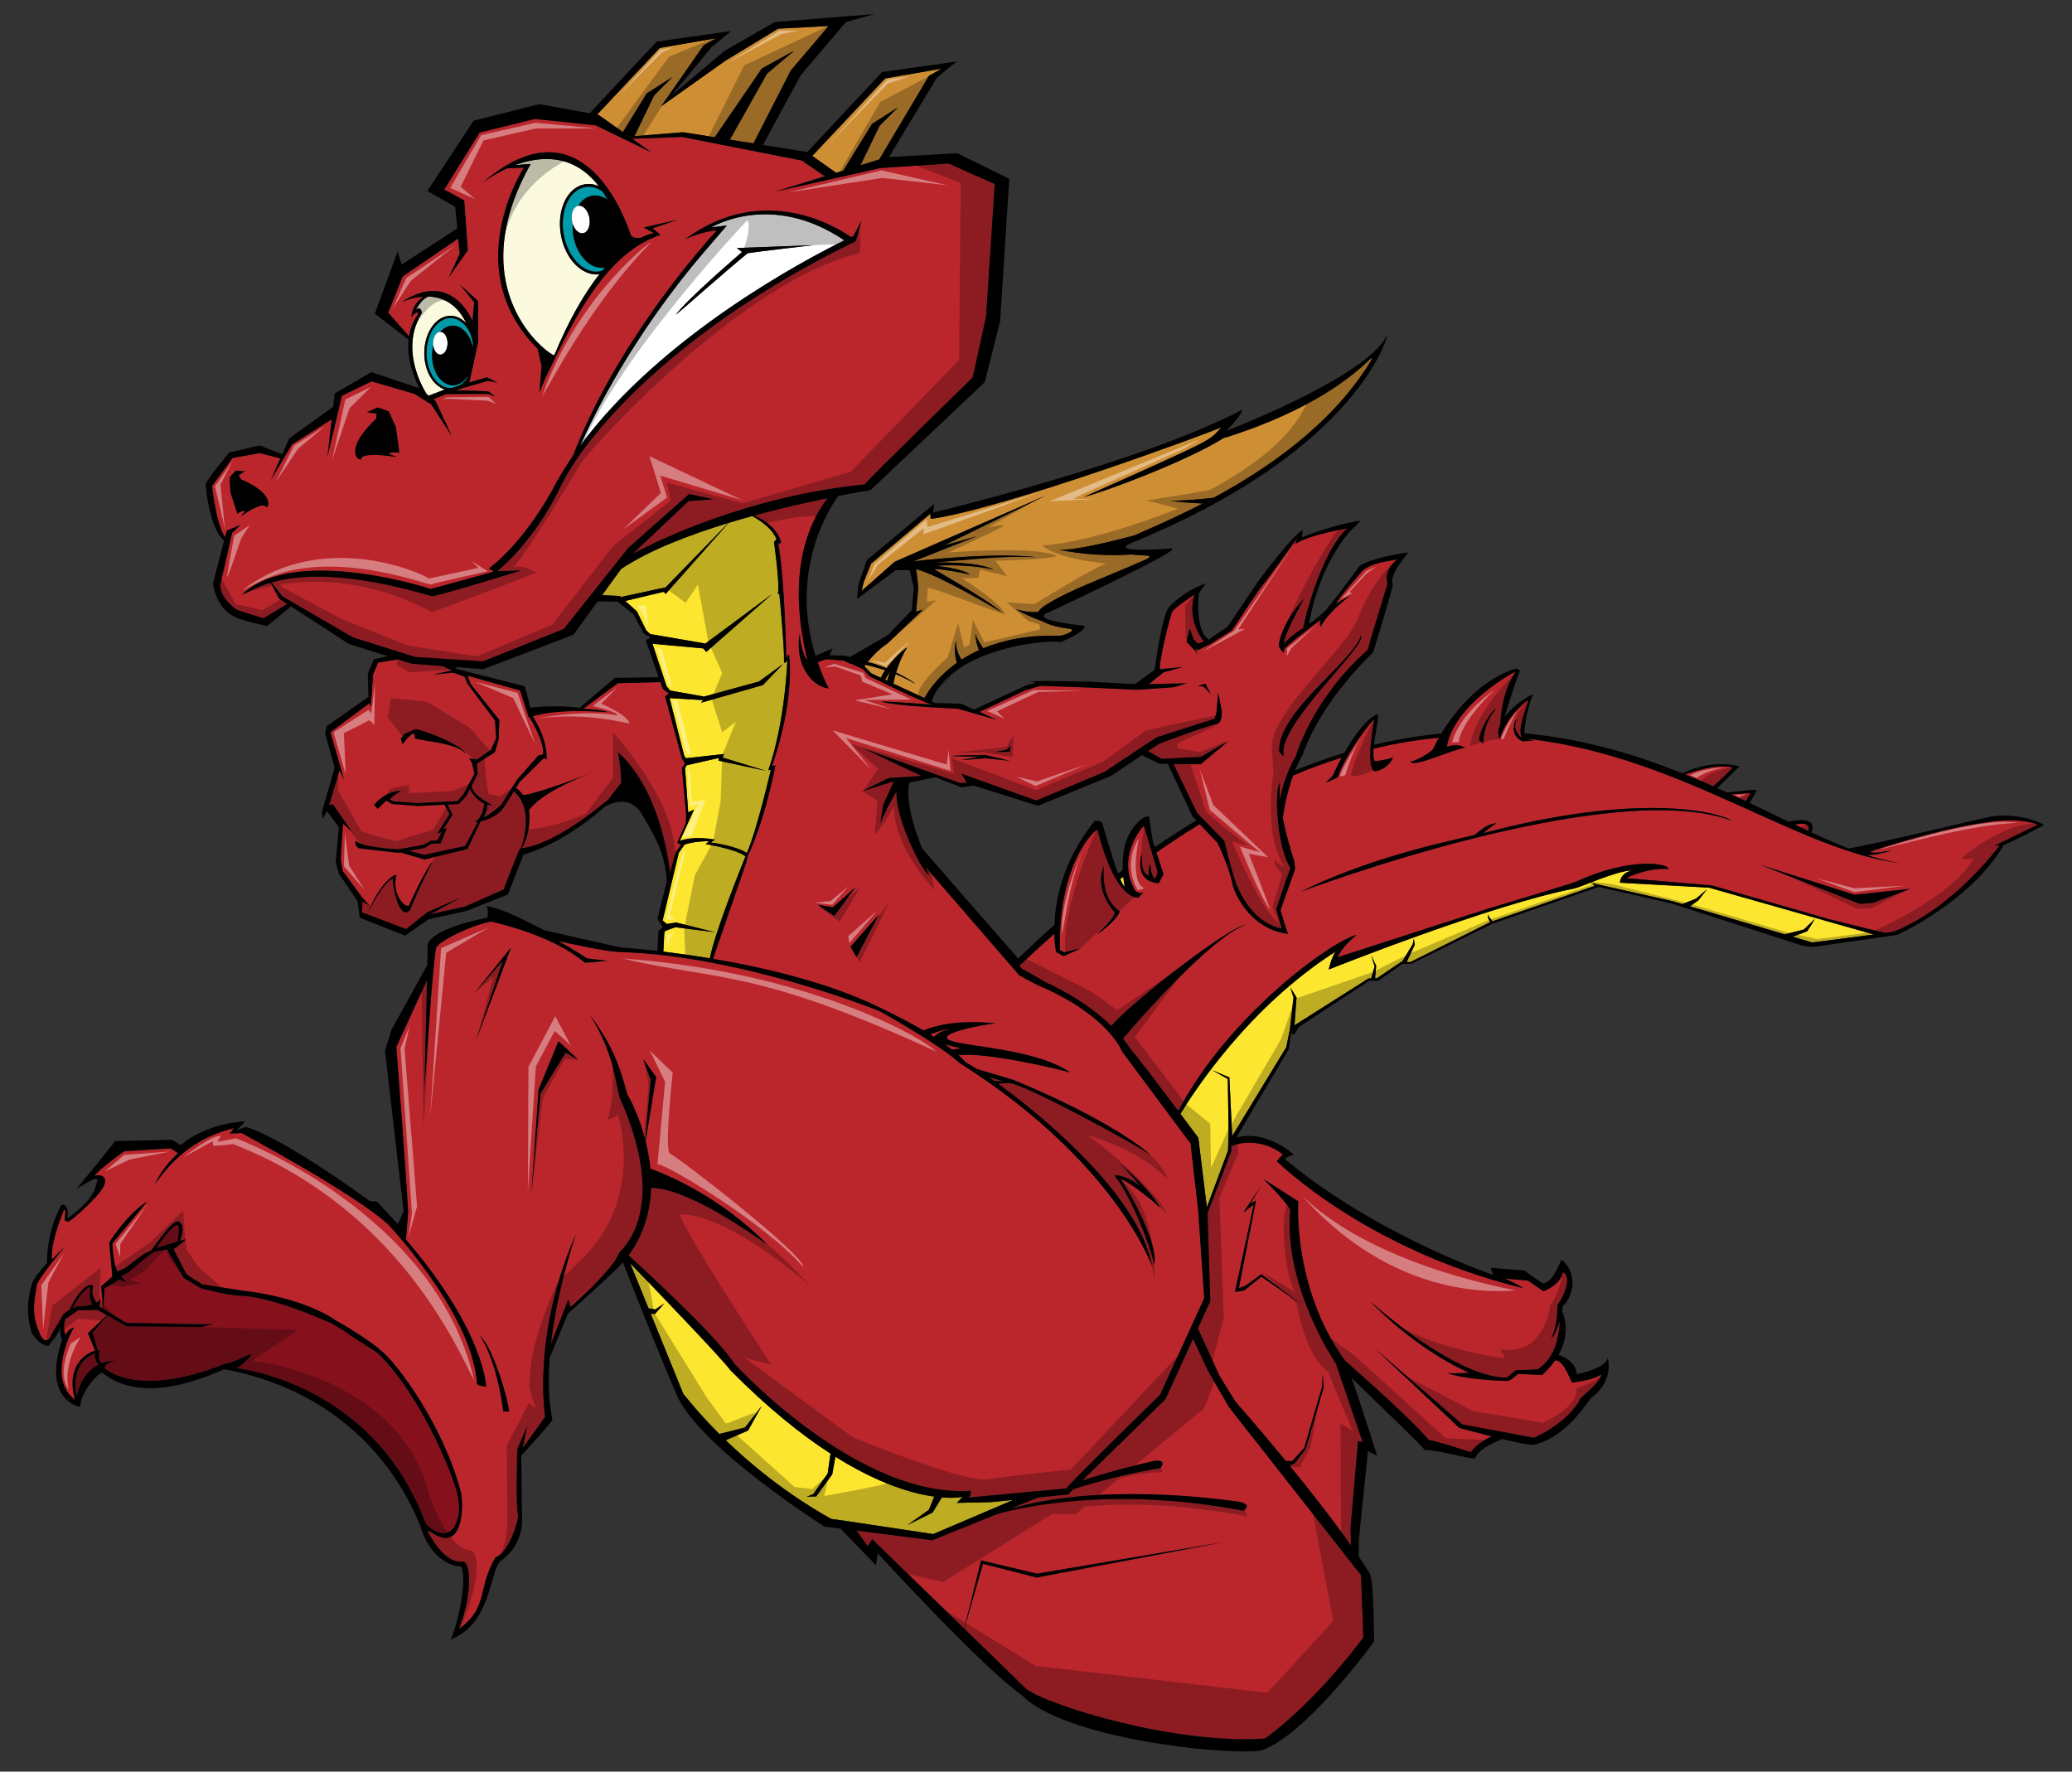 <?xml version="1.0" encoding="utf-8"?>
<!-- Generator: Adobe Illustrator 17.0.0, SVG Export Plug-In . SVG Version: 6.00 Build 0)  -->
<!DOCTYPE svg PUBLIC "-//W3C//DTD SVG 1.1//EN" "http://www.w3.org/Graphics/SVG/1.1/DTD/svg11.dtd">
<svg version="1.1" id="Layer_2" xmlns="http://www.w3.org/2000/svg" xmlns:xlink="http://www.w3.org/1999/xlink" x="0px" y="0px"
	 width="200px" height="171px" viewBox="0 0 200 171" style="enable-background:new 0 0 200 171;" xml:space="preserve">
<rect x="0" y="0" width="200" height="171" fill="#333333" stroke="none"/>
<path id="color6" style="fill:#FBFADF;" d="M57.859,26.473c-1.369,1.737-2.877,4.238-4.361,7.83
	c-0.738-0.177-8.905-6.292-2.454-18.151c0.073-0.124,0.183-0.331,0.183-0.331l-1.533,0.125c2.369-0.884,5.634-1.204,8.104,2.029
	c-0.438-0.193-0.9-0.264-1.361-0.184c-1.684,0.294-2.716,2.479-2.298,4.87C54.548,25.008,56.205,26.691,57.859,26.473z
	 M41.338,28.623c-0.695,0.284-1.119,1.176-1.242,1.36c0.473-0.568,0.662,0.167,0.615,0.237c-2.035,3.296-0.119,6.869,0.461,7.81
	l0.209,0.165l1.51-0.583l0.135,0.005c-1.178-0.31-2.073-1.776-2.073-3.536c0-1.986,1.138-3.601,2.537-3.601
	c0.574,0,1.103,0.275,1.528,0.734C44.064,29.214,42.604,28.66,41.338,28.623z"/>
<path id="color5" style="fill:#009BAA;" d="M45.395,32.17c0.098,0.301,0.188,0.625,0.266,0.977
	c-0.008,0.083-0.018,0.209-0.031,0.361c-0.243-1.197-1.01-2.073-1.92-2.073c-0.457,0-0.876,0.223-1.213,0.593
	c-0.383,0.005-0.692,0.495-0.692,1.1c0,0.083,0.007,0.163,0.017,0.24c-0.072,0.297-0.112,0.613-0.112,0.945
	c0,1.588,0.896,2.876,2,2.876c0.574,0,1.089-0.349,1.455-0.905c-0.025,0.082-0.052,0.16-0.079,0.238
	c-0.21,0.293-0.458,0.529-0.732,0.691l-0.596,0.179l-0.013,0.046c-0.083,0.014-0.168,0.021-0.255,0.021
	c-1.277,0-2.316-1.515-2.316-3.378c0-1.864,1.039-3.379,2.316-3.379C44.28,30.701,44.978,31.285,45.395,32.17z M55.348,22.779
	c-0.069-0.398-0.087-0.787-0.063-1.158c-0.029-0.091-0.054-0.188-0.07-0.287c-0.129-0.729,0.142-1.386,0.604-1.471
	c0.327-0.517,0.786-0.873,1.336-0.969c0.51-0.089,1.023,0.059,1.481,0.381c-0.156-0.285-0.316-0.551-0.482-0.799
	c-0.519-0.357-1.096-0.519-1.669-0.419c-1.539,0.269-2.472,2.313-2.079,4.558c0.392,2.244,1.962,3.853,3.5,3.583
	c0.083-0.021,0.159-0.048,0.236-0.076c0.088-0.106,0.175-0.207,0.261-0.308c-0.014,0.002-0.026,0.006-0.04,0.009
	C57.031,26.056,55.682,24.693,55.348,22.779z"/>
<path id="color4" style="fill:#CE8E34;" d="M83.54,64.165c0.38,0.086,1.073,0.257,1.893,0.534c-0.174,0.255-0.317,0.503-0.403,0.728
	l-0.933-0.436l-0.665-0.681C83.465,64.267,83.502,64.218,83.54,64.165z M85.613,65.7c0.072-0.23,0.206-0.534,0.287-0.775
	c-0.239,0.27-0.378,0.52-0.459,0.694L85.613,65.7z M75.108,2.768l-5.07,3.08l-6.221,4.414l4.103-5.89l1.206-0.68l-5.441,0.937
	l-6.056,6.441l0.157,0.029l2.336,1.654l2.299-3.736l2.495-1.587l-1.77,1.769l-1.907,3.944l4.707-0.38l3.042,0.485l4.545-6.634
	l3.128-1.724l-2.63,2.222l-3.582,6.369l2.274,0.363l3.602-7.034l3.657-4.298L75.108,2.768z M118.625,42.132
	c-0.17,0.065-0.331,0.104-0.479,0.123c-3.569,2.259-11.612,5.26-13.532,5.72c13.188-5.884,11.953-5.358,13.287-6.728
	c-1.221,0.539-20.933,7.848-28.046,8.839c-0.036,0.037-0.055-0.499-0.055-0.499l-5.718,4.82l-0.716,1.784l-0.194,0.838l3.188-2.806
	l14.589-6.395l-9.813,4.815l3.161-0.882l-6.137,2.425c0,0,7.497-0.918,11.87-0.404c-3.383-0.122-4.961,0.11-9.886,0.514
	c0.625,0,4.263-0.11,5.77,0.698c-1.575-0.417-4.484-0.514-5.513-0.367c0.771,0.073,2.646,0.331,3.234,0.846
	c-0.441-0.147-2.72-0.553-3.418-0.553c-0.257,0,4.483,2.536,6.505,4.19c-1.471-0.844-5.991-3.527-8.305-4.19
	c0.116,0.576,0.219,1.875,0.219,1.875l-0.219,2.242l0.661-0.184l-3.441,3.279c-0.795,0.506-1.468,1.242-1.894,1.773
	c0.526,0.105,1.18,0.329,1.827,0.599c0.686-0.933,1.714-1.888,1.982-2.003c-0.533,0.887-0.862,1.76-1.059,2.416
	c0.893,0.428,1.64,0.869,1.83,1.084c-0.609-0.367-1.255-0.673-1.875-0.925c-0.136,0.478-0.196,0.813-0.213,0.915l0.637,0.299
	l2.359,1.094c0.211-0.407,1.113-1.969,3.128-3.404c-0.324-1.146-0.141-1.964-0.066-2.113c-0.054,0.772,0.278,1.438,0.516,1.808
	c0.502-0.324,1.066-0.636,1.693-0.921c-0.225-0.461-0.4-1.414-0.334-1.632c0,0.387,0.517,1.139,0.745,1.454
	c1.865-0.774,4.266-1.297,7.329-1.206c0.413,0,1.902-0.579,0.909-0.689c-0.49-0.059-1.799-0.28-2.519-0.708
	c-0.867-0.306-2.024-0.821-2.552-1.166c0.943,0.302,1.731,0.294,2.134,0.259c0.109-0.202,0.338-0.426,0.732-0.671
	c2.425-1.517,5.291-2.454,9.756-4.438c0.469-0.275,0.304-0.33-0.412-0.358c-0.2-0.008-0.636-0.024-1.09-0.077
	c-3.465,0.236-6.239-0.3-6.986-0.474c1.472,0.155,5.607-0.936,7.267-1.358c1.34-0.608,3.764-1.616,6.614-3.09
	c-1.071-0.042-2.659-0.172-3.104-0.266c1.226,0.021,3.18-0.178,4.15-0.287c5.199-2.807,11.474-7.092,15.188-13.227
	C132.957,33.349,130.311,38.348,118.625,42.132z M83.056,15.955l1.809-0.56l4.811-8.083l1.205-0.681l-5.44,0.937l-7.036,7.482
	l2.304,1.631l0.691-0.214l2.776-4.511l2.494-1.588l-1.769,1.769L83.056,15.955z"/>
<path id="color3" style="fill:#FDE62F;" d="M61.466,59l-1.114-0.994l3.727-0.884l0.17,0.213l6.079-6.864
	c0.767-0.233,1.533-0.454,2.289-0.661c1.122,0.646,1.981,1.335,2.341,2.245c-0.083,0.083-0.248,0.248-0.248,0.248
	s0.497,3.528,0.413,4.63c0.083,0.027-0.055,0.304-0.055,0.304l0.165,0.137c0,0,0.496,5.043,0.441,6.559
	c0.22,0.166,0.331-0.275,0.331-0.275s-0.192,6.008-1.846,10.694c0.248-0.055,0.248-0.055,0.248-0.055s-1.358,5.881-2.32,8.046
	c-0.109-0.083-0.953-0.663-3.479-1.029c0.092-0.036,0.407-0.265,0.407-0.265s-1.889-0.41-3.394,0.113l1.373-3.021l-0.566,0.262
	l-0.304-4.257l0.153-0.28l3.088-0.7l-0.014,0.253l4.583,0.983l-4.182-1.279l0.128-0.342l-3.669,0.408l-0.169-0.241l-1.405-5.54
	l0.028-0.025l3.211,0.194l-0.212,0.256l5.972-1.707l1.963-2.048l-2.346,1.707l-5.291,1.45l-3.291-0.587l-0.338-0.425l-1.354-4.087
	l4.897,0.449l0.298,0.341l6.358-5.589l-6.443,4.779l-5.319-0.915l-0.394-0.36L61.466,59z M70.301,50.479
	c-3.837,1.168-7.68,2.652-10.351,4.442l-1.834,2.529l1.697,0.074l0.117,0.104l4.32-0.934L70.301,50.479z M108.137,84.854
	c0.174,0.411,0.32,0.684,0.419,0.714c-0.058-0.32-0.099-0.63-0.13-0.934C108.33,84.707,108.233,84.78,108.137,84.854z
	 M64.247,89.842l-0.121,0.137l-0.097,1.876c1.293,0.157,2.823,0.366,4.493,0.646c0.417-2.332,2.955-8.644,3.435-9.846
	c-0.878-0.707-3.835-1.174-3.835-1.174s0.23-0.23,0.34-0.285c-1.289,0-2.048,0.208-2.377,0.325l-0.566,0.796l-1.558,6.532
	l0.413,0.337l0.892-0.144l3.73,0.937l-3.803-0.478L64.247,89.842z M164.963,85.679l-8.598-0.478c0,0-0.037-0.881,1.138-1.176
	c-1.432,0-4.851,1.581-5.511,1.728c-8.012,1.544-23.74,7.827-23.74,7.827s0.257-1.176,0.662-1.728
	c-8.418,5.38-13.674,13.511-14.971,15.665c0.985,1.315,1.723,2.306,1.723,2.306l0.824,6.706l2.043-5.466l0.054-1.6l0.003,0.004
	l-0.076-5.323l-1.544-0.863l1.691,0.717l0.276,5.657l5.217-8.57l0.317-1.555l0.013-0.07l0.008,0.001l0.361-3.181l-0.313-0.974
	l0.607,0.974l-0.199,2.688l7.144-4.524l0.247-0.008h0.015l0.33-1.163l-0.33-1.074l0.482,1.032l-0.108,1.192l0.19-0.007l2.37-1.599
	l0.052,0.003l1.023-1.685l0.11-0.523l0.083,0.593l-0.778,1.646l0.336,0.022l7.736-3.868l-0.221-0.387l0.036-0.386l0.056,0.258
	l0.344,0.435l9.854-3.412l-0.226-0.267l7.741,1.737l0.96,0.284l1.336-0.54l1.048-0.902l-0.846,1.085l-0.814,0.57l9.147,2.705
	l1.846-0.465l1.085-1.028l-0.753,1.194l-1.396,0.53l1.873,0.554c0,0,3.549-0.446,5.953-0.771L164.963,85.679z M92.35,145.064
	l0.587-0.589c0,0-0.699,0.165-2.028,0.061l-0.876,1.447l-2.425,1.212l2.058-1.47l0.514-1.271c-2.091-0.282-5.325-1.203-9.54-3.844
	l-0.309,1.697l-1.543,2.132l-0.918,0.035l0.625-0.257l1.396-1.984l0.275-1.926c-2.812-1.816-6.042-4.391-9.646-8.031
	c-0.9-1.223-7.708-8.296-9.693-10.342l1.768,4.342l0.651,0.121l0.879-0.59l-0.912,1.028l-0.406-0.036l3.156,7.753
	c0.139,0.14,1.315,1.71,3.472,3.862l2.482-0.628l1.617-2.095l-1.323,2.389l-2.159,0.938c2.389,2.304,5.796,5.135,10.171,7.588
	c0.31,0.041,0.839,0.115,1.493,0.212l0.325,0.046l0.001,0.002c2.977,0.436,8.029,1.211,8.029,1.211l7.745-3.302l-2.16,0.215
	L92.35,145.064z"/>
<path id="color2" style="fill:#BB262C;" d="M10.328,126.946l-1.833,1.734l0.69,1.703c-0.918,0.21-2.853,1.489-1.943,4.729
	c-2.732-2-0.366-6.697-0.074-6.99c-0.332,0.11-0.662,0.294-0.845,0.772c-0.331-0.92,0-1.581,0-1.581l1.213-0.845l1.874-0.038
	L10.328,126.946z M41.526,88.251l2.867-1.58l-3.161,1.396l-2.021,1.618l-4.263-1.618l0.036-1.064l0.662,0.403l-0.734-0.846
	l-1.838-2.498l-0.184-1.139l0.184-2.978l0.047-0.437l0.835,0.768l-1.801-2.609c-0.149-0.067-0.408,0.082-0.408,0.082l1.033-3.389
	l0.44,0.918l-1.323-4.594l3.786-2.829l0.109,0.405l0.221-3.161l0.478-1.139l1.911-0.318l1.342,0.422l2.998,0.229l0.854,0.426
	l-1.821,0.399l1.957-0.193l1.102,0.386l0.331,0.744l2.619,3.501l0.11,1.709l-0.497,1.102l-1.323,0.938l-0.798-0.082l0.275,0.386
	l0.247,1.075l-1.047,1.957l-0.579,0.688l-3.803,0.193l-2.37-0.165l-0.386-0.193c0,0,0.413-0.469,1.103-0.826
	c-1.626,0.026-2.591,1.35-2.591,1.35l0.331,0.386l0.827-0.8l0.551,0.331l2.48,0.193l2.63-0.129l-0.039,0.019l0.049,0.087
	l0.447,0.795l-1.186,1.873l0.414-0.11l-0.414,0.799l-0.606,0.028l-0.744,0.386l-2.397,0.44c0,0-3.665-0.193-4.079-0.799
	c-0.221,0-0.028,0.634,0.275,0.689c0.303,0.055,3.776,0.44,3.776,0.44l0.229-0.042l2.306,0.685l4.153-1.01l1.245-2.659
	c0.656-0.14,1.734-0.518,2.346-1.494c0.345-0.551,0.639-1.023,0.87-1.396c0.569,0.372,1.877,1.934,0.707,5.481
	c-0.033,0.004-0.066,0.009-0.098,0.011c-0.33,0.663-1.579,3.97-1.579,3.97l-3.748,1.653L41.526,88.251z M38.688,71.291l0.165,0.552
	c0,0,0.717-1.047,1.13-1.047c0.056,0.109,0.083,0.495,0.083,0.495l1.185,0.22c0,0,3.224,0.386,3.638,1.241
	c0.004-0.521-2.563-1.792-4.493-2.315c-0.027-0.055-0.358-0.027-0.358-0.027l-0.992,0.441L38.688,71.291z M41.771,83.116
	c0,0-0.679,0.744-2.281,4.246c-0.157,0.433-1.769-0.865-1.219-2.909c-0.236-0.079-1.612,0.825-2.714,3.539
	c0,0,1.416-2.871,2.36-3.185c-0.039,0.589,0.629,4.285,1.69,2.987C40.339,85.879,41.771,83.116,41.771,83.116z M49.904,75.261
	l2.068-2.343c0,0,0.358-0.082,0.441-0.082c0.189-1.044-0.966-3.063-1.293-3.609c-0.038,0.013-0.063,0.022-0.076,0.026
	c-0.036-0.11-0.846-2.61-0.846-2.61l-5.052-1.418L45.412,66l2.784,3.501l-0.056,1.791c0,0-0.33,1.324-0.414,1.351
	c-0.082,0.027-1.708,1.075-1.708,1.075l0.083,0.992l-0.591,1.15c0.147,0.899,1.496,1.564,1.997,1.854c-0.193,0-0.275,0-0.468-0.083
	c0,0.221-0.028,0.744-0.386,1.268c0.605-0.192,1.708-1.185,1.708-1.185L49.904,75.261z M21.722,51.855
	c-0.888-1.313-1.253-4.955-1.253-4.955l1.985-2.701l2.646-0.468l1.964,0.515l-0.92,2.063l2.045-3.413l3.829-2.428l-0.407,3.57
	l1.39-5.838l2.873-1.39L40,38.015l1.623,1.019l1.991,3.058l-1.575-3.382l-0.214-0.168l1.246-0.507l4.026-0.009l0.718,0.245
	l-0.683-0.491l-3.065-0.122l0.033-0.037l2.979-0.858l0.945,0.175l-1.035-0.518l-1.687,0.506l0.854-3.938l0.003-3.913l-1.767-1.607
	l1.378,1.709l-0.166,1.819c0,0-1.929-5.016-6.779-1.875c-0.179,0.116,0.78-0.41,2.052-0.492c-0.299,0.191-1.07,0.797-1.185,2.015
	c0.143-0.284,0.664-0.687,0.688-0.355c-0.149,0.229-0.69,0.943-0.897,2.172l-2.014-2.282l1.399-3.496l5.362-3.66l0.142,1.476
	l-1.049,2.272l1.835-2.621l-0.349-4.806l-1.923-1.049l3.407-5.504l5.33-1.311l5.854,0.612l5.417,2.621l-1.866-1.322l4.825-0.17
	l11.538,2.272l2.221,1.524l-4.793,1.483l10.143-2.278l6.615-0.44l4.446,1.984l-0.845,12.789l-1.286,5.879
	c0,0-9.996,9.738-10.437,10.327c-11.207,1.129-19.878,5.365-22.401,6.713l5.41-5.113l2.402-0.167l-2.341-0.509l-5.896,5.222
	l-6.205,7.8l-7.801,3.133l-6.572-0.43l-6.02-1.904l-6.802-3.959l-1.022-1.331c2.577-0.743,7.141-1.12,15.486,1.332
	c0.883-0.092,8.576-2.476,8.576-2.476l-2.275,0.063l1.022-0.928c0,0,3.038-2.816,5.188-7.446
	c2.811-5.568,11.851-15.435,28.387-23.482c0.275-0.772,0.551-1.93,0.551-1.93l-0.771,1.434c0,0-0.078,0.036-0.225,0.104
	c-0.988-0.705-8.295-5.533-16.036,0.226c0.931-0.478,2.546-0.903,3.076-0.859c-0.777,0.791-1.477,1.687-1.477,1.687
	s-8.318,9.351-12.399,20.051c-0.598,0.866-1.152,1.752-1.658,2.659c-0.662,1.323-3.158,5.694-6.465,8.229
	c0.221,0.135,0.43,0.213,0.422,0.3c-0.003,0.042-6.029,1.669-6.029,1.669s-13.157-4.333-18.237,0.562
	c0.499-0.185,1.308-0.733,2.775-1.169l0.818,1.541l0.783,0.508l-2.29,1.397l-2.508-0.798c0,0-1.736-1.075-1.653-2.481
	c0.083-0.304,1.13-4.961,1.13-4.961l0.799-0.771l-1.31,0.545L21.722,51.855z M48.958,16.25l1.608-0.062
	c0,0-6.383,9.791,1.329,17.479l0.378,1.647l-0.205,2.563l0.663-1.611c-0.024,0.062-0.047,0.123-0.07,0.188
	c2.793-5.825,5.846-12.024,11.083-13.787c-0.11-0.111-0.752-0.635-0.752-0.635l2.432-0.821l-3.282,0.745l0.993,0.551
	c0,0-0.485,0.042-1.296,0.449h-0.561l-0.355-0.186c-0.904-2.712-5.097-13.061-14.325-5.151C46.523,17.685,47.49,16.912,48.958,16.25
	z M36.356,39.913l-0.032,0.489c-3.167,2.971-1.763,4.081-1.502,3.951c0.066-0.85,3.461-0.228,3.461-0.228s-0.49-0.262-0.784-0.294
	c0.294-0.295,1.046-0.131,1.046-0.131l-0.327-2.448l-0.686-1.535l-1.077-0.391c0,0-0.946,0.457-1.044,0.457
	C35.312,39.783,36.356,39.913,36.356,39.913z M22.16,46.083l0.085,1.443l0.665,2.064c0,0,0.458-0.366,0.767-0.222
	c-0.191,0.118-0.433,0.48-0.433,0.48s2.113-1.558,2.465-0.897c0.229,0.023,0.792-1.305-2.469-2.697l-0.201-0.382
	c0,0,0.672-0.431,0.604-0.4c-0.068,0.031-0.886-0.041-0.886-0.041L22.16,46.083z M46.735,77.576
	c-0.777-0.414-1.255-1.126-1.376-1.421l-0.333,0.649l-0.744,0.799l-1.091,0.053l0.485,0.994l-0.883,1.378l0.332-0.083l-0.607,1.46
	l-0.881,0.028l-0.662,0.413l-1.521,0.28l1.502,0.391l3.95-0.864l1.225-2.321c-0.159,0.025-0.271,0.033-0.306,0.033
	C46.597,78.926,46.735,77.741,46.735,77.576z M151.734,133.452c1.58-0.185,2.314-0.478,2.829-0.771c0,0.624-1.69,1.983-1.983,2.278
	c-1.287,2.498-4.52,3.821-4.52,3.821l-6.909-1.287l-8.415-7.312l8.122,7.644c0,0,1.492,0.411,3.131,0.822
	c-1.408,0.604-2.029,1.529-2.029,1.529s-3.197-1.066-4.042-1.176c-1.45-1.769-6.232-6.028-8.132-7.702
	c-0.01-0.017-0.018-0.037-0.027-0.052c-5.033-7.056-4.445-15.287-4.445-15.287l-3.381-2.169c0,0,2.021,1.949,2.609,2.977
	c-0.663,7.498,4.408,14.847,4.408,14.847l2.573,7.57l-0.441-0.073l-0.723,8.398l0.042,1.662c-1.819-2.579-3.983-5.334-5.919-7.703
	l0.488-0.216l1.07-1.414l1.719-5.885l-0.076-1.376l-0.076,1.3l-1.719,5.885l-1.146,1.262h-0.623c-2.701-3.29-4.87-5.734-4.87-5.734
	l-1.544-2.499l-2.084-4.572l1.202-2.63l-0.271-8.471l2.283-5.972l0.02-0.511c0.632-0.309,2.877-0.839,4.97,0.786
	c-0.248,0.248-0.579,0.662-0.579,0.662s8.572,8.544,23.785,12.255c-0.551-0.404-1.764-0.918-1.764-0.918l2.205,0.184l1.506,1.028
	c0,0,1.618-0.551,1.875-1.801c0.22-0.036,1.066,0.735-0.515,3.16c0,0.551-0.036,2.096-0.588,3.124
	c0.203-0.022,0.561-0.826,0.805-1.646c-0.043,1.227-0.311,3.535-2.127,4.705c-0.301,0.044-2.111,0.087-2.111,0.087l-0.82,0.689
	c0,0-3.922,0.732-13.231-7.327c1.077,1.12,4.827,4.784,9.655,6.938c-0.259-0.129-1.596,0.088-2.199-0.042
	c1.035,0.517,4.698,0.775,5.863,0.775c0.473-0.215,0.947-0.689,0.947-0.689l2.311,0.114c0,0,0.654-0.529,1.263-1.416
	C150.928,131.295,151.5,133.017,151.734,133.452z M121.758,122.99l-1.535,1.105l-0.646,0.245l1.659-8.47l-0.523,0.276l1.045-1.719
	l-1.75,2.608l1.013-0.767l-1.596,7.396l-0.215,1.044l0.89-0.152l1.658-1.32l3.742,2.577L121.758,122.99z M167.25,74.067
	c-1.797-0.347-3.711,0.429-4.598,0.676c0.928,0.375,1.837,0.761,2.725,1.154C166.36,75.013,167.053,74.349,167.25,74.067z
	 M168.529,77.34l0.427-0.782l-1.872,0.109C167.572,76.891,168.053,77.115,168.529,77.34z M192.543,81.618l0.477-0.018
	c0,0-4.373,6.008-10.216,8.323c-0.11,0.02-0.258,0.043-0.436,0.067c-0.129,0.02-0.273,0.04-0.432,0.063l-5.361-1.324l-11.355-3.271
	l-8.269-0.698c0,0,2.022-1.028,4.08-0.882c0.221-0.404-3.27-1.36-8.966,1.25c-0.7,0.257-8.637,2.646-8.637,2.646l-14.332,4.631
	c0,0,0.404-1.029,1.874-2.168c-2.469,0.584-12.415,7.791-17.238,17.003c-1.684-2.242-3.958-5.246-4.627-6.016
	c-0.22-0.338-0.46-0.661-0.712-0.976c1.314-1.545,8.251-9.57,11.84-11.006c-1.689,0.325-10.328,6.897-12.969,9.774
	c-2.77-2.696-6.317-4.188-6.317-4.188s-0.993-0.606-2.315-1.322c-0.084-0.094-0.166-0.188-0.248-0.281
	c1.143-1.081,2.271-2.115,3.385-3.103c0.024,1.106,0.17,1.767,0.17,1.767l0.735,0.404l1.69-0.772l-1.628,0.404
	c0,0-0.262-0.121-0.431-0.221c-0.184-8.599,3.565-11.796,3.638-11.611c1.741,6.963,3.945,6.557,3.953,6.554
	c0.015-0.005,0.486-0.571,0.486-0.571l-0.291,0.155l-0.484-0.199c-1.951-3.299,0.677-6.271,0.82-6.306l1.322,4.483
	c0,0-0.22,0.551-0.257,0.625c-0.017-0.006-0.03-0.012-0.046-0.018c-0.168-0.203-0.4-0.621-0.4-1.384
	c-0.099,0.088-0.23,0.579-0.163,1.131c-0.642-0.378-0.655-0.892-0.677-2.192c-0.734,2.977,1.652,2.866,1.652,2.866l0.453-0.87
	l-0.688-2.075c1.419-0.993,2.81-1.905,4.178-2.748l1.708,1.807c0,0,1.103,2.204,1.461,3.996c0.055,0.497,1.489,4.299,5.348,4.796
	c-0.193-0.522-0.717-2.287-0.717-2.287l1.405-3.969l-0.056-0.689c0,0-0.705-2.097-1.131-4.252c0.142-1.035,0.43-2.542,1.001-4.095
	c1.601-0.677,3.166-1.251,4.696-1.732c-0.547,1.003-0.896,1.788-0.896,1.788l-0.646,0.612c0,0,0.834-0.254,1.173-0.544
	c0.782-2.295,3.367-5.595,3.504-5.526c-0.715,3.81-0.289,4.898,0.034,4.999c1.071-0.152,1.648-0.935,1.768-1.343
	c-0.271,0.154-1.666,0.425-1.768,0.341c-0.136-0.194-0.148-0.639-0.104-1.179c2.173-0.529,4.273-0.872,6.309-1.059
	c-0.306,0.542-0.473,0.911-0.492,0.979c-0.084,0.289-1.347,1.126-2.262,1.343c0.336,0.603,4.332-1.301,5.287-1.355
	c-0.643-0.369-1.322-0.239-1.764-0.092c0.643-4.079,6.562-7.293,6.629-7.242c-0.995,1.463-1.409,3.452-1.476,5.065
	c-0.2,0.46-0.261,0.933-0.081,1.386c0.087,0.222,0.293-1.837,2.774-3.73c-0.093,0.772-1.121,2.72-0.589,3.712
	c-0.037-0.037-1.103-0.863-0.479-1.892c-0.329,0.129-0.733,1.653,0.533,2.167c0.57-0.037,1.104-0.037,1.104-0.037
	s-0.322-0.041-0.59-0.198c15.023,1.717,26.135,10.926,36.254,12.05c-1.136-0.144-2.316-0.436-3.546-0.838
	c0.511,0.017,1.283-0.081,2.443-0.448c-1.028,0.147-1.69,0.331-2.132,0.147c0.368-0.184,6.945-2.315,11.393-2.866
	c0.852-0.171,3.334-0.377,4.796,0.25L192.543,81.618z M108.073,87.967c-1.736-1.186-1.571-3.57-1.53-4.354
	c-0.592,1.42-0.165,3.03,1.062,4.45c0.014,0.496-1.31,1.695-1.751,2.122C107.383,89.248,108.155,88.077,108.073,87.967z
	 M142.787,71.476c0.128,0.019,0.385,0.313,0.385,0.313s-0.092-1.855,1.213-3.345C144.036,68.443,142.749,70.539,142.787,71.476z
	 M167.205,79.229c-1.599-0.992-9.408-2.7-24.033,1.194c0.258-0.22,0.515-0.478,1.287-0.955c-0.809,0-1.508,0.625-2.095,1.102
	c-0.369,0.221-9.371,1.765-16.775,5.494C125.589,86.064,155.354,74.819,167.205,79.229z M184.388,85.793l-5.376,0.575l-9.12-2.9
	l9.634,3.776l1.237-0.091L184.388,85.793z M66.23,78.619l-0.413-4.479l0.293-0.442l-0.293-0.515L64.2,67.231l0.368-0.294
	l-0.595-0.447l-0.226-0.648l-4.104,0.104l-3.344,2.462c0,0,2.168,0.147,2.315,0.331c-4.246-0.319-6.403,0.159-7.203,0.396
	c1.626,2.524,1.332,4.335,1.332,4.335l-0.055-0.303l-0.304,0.11l-2.232,2.205c0,0-0.126,0.211-0.356,0.582
	c0.288,0.195,0.521,0.426,0.703,0.683c1.23-0.105,4.971-1.526,6.626-2.147c-4.208,1.604-5.601,2.956-6.067,3.6
	c0.229,1.513-0.336,3.177-0.699,3.677c3.482-0.413,8.364-4.721,8.364-4.721l1.249-1.617c0,0-0.037-1.324-0.293-2.904
	c3.722,3.394,4.747,9.485,4.997,11.599l0.551-2.007l0.515-0.662l-0.368-0.221l0.827-1.913L66.23,78.619z M173.251,79.6
	c0.448,0.213,0.891,0.422,1.327,0.624C174.754,79.338,173.815,79.467,173.251,79.6z M70.814,131.541
	c-1.747-2.726-9.404-9.7-10.151-10.378c1.526-2.055,2.106-4.337,2.172-6.511c3.741,0.047,9.918,4.631,11.201,5.447
	c-4.553-4.603-9.59-6.689-11.262-7.294c-0.088-0.945-0.255-1.848-0.464-2.677l1.029-6.172l-1.267-1.747l0.743,2.009l-0.54,5.776
	c-0.572-2.215-1.415-3.876-1.732-4.361c-0.716-2.811-1.501-4.856-3.637-7.718c2.371,3.714,2.425,6.339,2.921,8.048
	c4.685,10.474,0.496,14.388-0.056,14.938c-0.496,1.599-4.713,5.234-4.713,5.234l-0.193-0.715l-1.689,4.323
	c0.623-5.535,2.424-10.626,2.424-10.626c-4.299,9.702-2.978,17.64-2.978,17.64l-2.197,3.056l0.471-2.173l-0.957,2.241
	c0,0-0.183,5.439,0.075,6.468c-0.038,0.588-0.894,3.513-2.195,3.97c-1.807,3.145-0.603,4.723-3.516,6.931
	c1.378-3.692,1.081-6.362,0.418-6.527c-1.947,0.313-3.472-2.977-3.472-2.977s0.147,0.075,0.333,0.115
	c3.407,2.377,3.124-3.266,2.879-3.919c-1.684-6.381-6.151-12.37-7.656-13.557c-0.895-0.807-2.824-2.065-4.298-2.872
	c-3.488-2.413-8.988-2.919-8.988-2.919l-4.006-0.624l-1.507-0.956l-1.25-2.426c0,0,1.25-0.919,1.139-0.955
	c-0.028-0.009-0.235,0.045-0.528,0.131c0.158-0.408,0.555-1.621-0.177-1.871c-0.668-0.037-1.976,2.045-2.59,2.805l-0.71,0.332
	l-1.654,1.249c0,0-0.368,0.295-0.918,0.441c-0.405-0.735-0.478-2.702-0.478-2.702l3.38-4.06c-2.058,1.322-3.674,3.969-3.674,3.969
	l0.3,3.285l-1.082,0.948l0.18,2.157l-0.354-0.218c0,0,0.037-0.404,0.111-0.661c-0.109,0.12-0.243,0.218-0.391,0.298
	c-0.221-0.327-0.557-0.866-0.321-1.57c-0.026-0.223-0.942-0.481-2.304,2.286c-0.256,0.145-0.513,0.325-0.659,0.53
	c-0.368,0.809-0.919,1.47-1.212,2.131c-0.662,0.809-0.993-0.515-1.139-0.809c-0.735-1.765-0.221-3.38-0.147-4.115
	c-0.148-0.442,2.755-3.896,2.755-3.896s-0.587,0.581-1.256,1.271c-0.235-1.592,1.182-4.856,1.182-4.856l0.093,0.252l-0.055,0.8
	c0,0,0.111,0.137,0.332,0.165c0.411-0.188,2.012-1.6,3.03-2.811c1.351-1.736-0.192-1.792-0.523-1.6
	c0.661-0.826,2.921-2.396,2.921-2.396l4.465-0.276l0.715,0.47c-0.851,0.772-1.64,1.745-2.25,2.977
	c0.75-0.892,2.741-4.198,7.607-5.385c0,0.093-0.372,0.513-0.372,0.513l1.144-0.053c0,0,11.006,5.898,14.166,8.838
	c1.139,1.213,8.195,9.113,8.562,15.397c0.184,0.184,0.883,0.258,0.883,0.258s-0.121-5.333-7.75-14.214
	c0.053-0.553,0.143-1.569,0.216-2.653c-0.108-2.658-1.093-15.359-1.137-15.929l2.962-6.472c-0.093,4.171-0.245,10.53-0.245,10.53
	s0.809-12.605,1.14-13.67c0.367-0.625,3.086-2.058,5.291-2.499c0.956,0.22,6.027,1.396,9.041,3.968c0.405,0,2.206-0.183,2.206-0.183
	l-1.985-0.222c0,0-1.133-0.779-2.79-1.688c1.09,0.247,4.545,1.011,5.87,1.063c11.844,0.316,25.144,5.7,25.144,5.7
	s5.636,3.103,7.726,5.003c15.896,10.069,18.774,20.505,18.557,19.443c-1.338-6.551-9.969-13.895-14.827-17.428
	c0.233-0.032,0.624-0.077,1.001-0.077c1.505,0.036,12.016,5.806,13.743,6.944c-4.593-3.821-13.375-7.275-13.375-7.275l-3.407-1.004
	c-0.533-0.347-0.923-0.575-1.121-0.667c-0.189-0.227-0.411-0.453-0.657-0.68c2.44-0.336,9.776,1.334,10.789,1.693
	c-3.254-2.303-9.942-2.471-11.589-3.104c-1.647-0.634,3.229-1.584,4.37-1.646c-3.764-0.43-6.058,0.288-6.964,0.67
	c-1.804-1.055-3.573-1.886-4.184-2.19c-4.902-2.42-11.115-3.872-16.131-4.723l3.219-9.327l0.155-0.646c0,0,1.467-2.824,2.653-8.667
	c-0.027-0.056-0.331,0.027-0.331,0.027s2.178-5.87,1.653-10.721c-0.165-0.083-0.275,0.358-0.275,0.358s-0.137-7.551-0.771-11.107
	c0.276-0.056,0.276-0.056,0.276-0.056s-0.211-1.652-2.621-2.647c2.627-0.717,5.126-1.28,7.099-1.684
	c-4.364,5.794-2.393,13.655-1.95,15.636c-0.227-0.183-0.664-1.223-0.729-2.602c-0.559,3.244,1.323,5.185,2.783,5.34
	c-0.423-0.861-0.771-1.704-1.056-2.526l0.782-0.299l1.727,0.137l0.689,0.325l0.053-0.029l1.077,0.504c0,0,0.004-0.006,0.006-0.009
	l0.657,0.704c0,0,5.221,2.595,6.096,2.747c-0.21,0-4.226-0.302-4.979-0.302c1.297,0.453,7.394,0.694,7.394,0.694l3.803,1.086
	l-1.69-0.766l4.442-2.093l1.439-0.425l4.477,0.152l4.909,0.229l3.516-0.252l1.239-0.381l-3.659,0.082l1.4-1.135l1.875-0.523
	l-2.24,0.227c0.086-1.69,1.056-5.153,1.175-5.491c0.128-0.368,2.093-1.672,2.204-1.727c-0.846,2.462,0.9,4.557,0.9,4.557
	l-0.605,0.184l-0.404-0.423l-0.368-1.029l-0.313,1.268l1.157,1.231l-0.349-0.515l0.294,0.092l1.176-0.57
	c0,0,1.837-1.167,2.113-1.332c0.515-0.735,2.389-3.684,2.977-4.382c0.588-0.699,3.289-4.484,3.289-4.484s-0.221,0.644-0.148,0.534
	c1.031-0.79,4.852-1.525,5-1.489c-2.536,2.187-4.264,9.334-4.244,9.628c-0.35,0.128-1.6,1.103-1.894,1.507
	c0.13-1.14,1.745-3.933,1.983-4.373c-2.057,2.205-2.424,4.134-2.442,4.446c0,0.405,0.478,0.773,0.478,0.773s0.036-0.185,0.036-0.332
	c0.257-0.422,3.309-2.719,3.528-2.83c-0.037,0.239-0.166,0.441,0,0.644c0.589-1.194,2.26-2.573,2.884-2.995
	c-0.466,0.22-1.224,0.605-1.396,0.842c0.111-0.532,1.856-2.404,2.426-3.12c0.846-0.882,2.481-1.029,3.473-1.213
	c-1.286,1.049-1.028,2.114-0.936,2.334c0,0-1.857,6.045-1.91,6.395c-4.792,4.205-6.639,9.17-6.953,10.292
	c-0.505,0.769-1.269,2.632-1.514,4.148c-0.057-0.586-0.065-1.129-0.004-1.58c-0.551,0.469-0.359,6.064,1.02,8.214
	c-0.275,0.579-1.379,3.968-1.379,3.968s0.441,1.488,0.524,1.848c-0.222-0.028-2.84-0.386-4.41-4.355
	c-0.552-1.571-1.13-4.106-1.13-4.106l-2.619-2.674l-2.296-4.749l2.628,0.036l2.7-2.261l-2.672,1.543l-3.777,0.193l-1.338-0.741
	l1.058-0.708c0,0,5.047-1.909,5.598-1.909c0.595-0.212,0.467-1.315,0.467-1.315l-0.339-1.697l-0.169,1.909l-0.17,0.594l-5.599,1.782
	l-5.048,3.351l-6.574,2.757l-7.212-2.587l0.51,0.891h-0.679l-9.247-3.308l5.557,2.63l-3.181,0.212l-2.587,1.273l3.096-0.976
	l-1.019,2.248l-0.296,1.825c0.294-0.852,1.095-2.293,1.561-3.099c-0.061,1.749,0.99,4.486,1.928,6.287v0.001l0.001,0.001
	c0.528,1.013,1.017,1.728,1.249,1.8c-0.14-0.28-0.27-0.55-0.396-0.813l9.068,10.479c0,0,1.691,0.955,2.132,1.102
	c6.54,2.866,7.79,6.247,7.79,6.247l6.614,8.894l0.734,6.394l0.588,8.526l-4.263,9.334c0,0-8.673,8.451-9.04,9.04l-9.48,0.883
	c0,0,0.368-0.221,0.221-0.661C83.162,144.623,71.623,132.496,70.814,131.541z M123.476,72.523c0.109,0.147,0.487,0.601,0.44,0.423
	c-0.753-2.831,8.029-10.602,7.46-11.576C130.402,64.053,123.327,68.701,123.476,72.523z M115.639,66.193l0.551,0.082l0.689,0.745
	L116.354,66L115.639,66.193z M96.043,72.587l1.432-0.026l0.084-0.58l-0.387,0.386L96.043,72.587z M91.908,72.973
	c0.193,0.056,2.701,0.056,2.701,0.056s-1.929,0.33-1.736,0.33c0.193,0,2.287-0.166,2.287-0.166l2.343,0.248l-2.453-0.579
	C95.05,72.862,91.715,72.918,91.908,72.973z M80.52,88.406l2.089-2.787l-2.216,1.963l-1.457-0.253L80.52,88.406z M84.826,88.28
	l-2.723,3.103l0.57,1.014L84.826,88.28z M111.385,122.059c0.551-1.8-2.353-7.019-3.197-8.23c0.697,0.11,3.197,2.132,3.784,2.756
	c-0.954-1.873-4.302-4.664-3.674-4.079c0.552,0.515,1.838,2.059,1.984,2.242c-0.808-0.992-2.609-1.471-2.683-1.249
	C109.253,115.519,111.274,120.884,111.385,122.059z M49.133,136.244c0-0.735-1.39-5.95-2.793-7.313
	c1.728,2.683,2.242,7.313,2.242,7.313S48.802,136.244,49.133,136.244z M49.319,91.467l-3.581,4.454l2.795-3.188l-2.576,7.686
	L49.319,91.467z M55.826,102.297l-1.921-1.791l-1.921,4.674l-0.699,10.176l0.873-9.782l2.445-3.974L55.826,102.297z M91.209,100.79
	c0.243,0.174,0.475,0.351,0.698,0.527c0.33-0.055,0.752-0.118,0.9-0.118C92.224,101.077,91.67,100.929,91.209,100.79z
	 M91.888,99.359c-0.594-0.085-1.54,0.258-2.103,0.492c0.127,0.078,0.254,0.159,0.381,0.239
	C90.426,99.804,90.955,99.399,91.888,99.359z M118.642,135.84l-2.039-3.527l-1.444-3.083l-2.67,5.841l-8.024,7.835
	c3.308-1.067,5.904-1.648,6.609-1.816c1.729-0.415,1.025,0.636,0.86,0.618c-3.078,0.534-5.852,1.243-8.321,2.027l-0.532,0.521
	l-2.876,0.284l-2.833,1.145c8.763-2.629,20.316-0.972,21.951-0.768c1.763,0.221,0.735,0.955,0.589,0.883
	c-12.138-2.302-20.819-0.436-23.624,0.324l-6.29,2.541l-7.327-0.929l1.08,1.498l0.441-0.661l8.88,8.631l1.63-6.591l5.401,1.285
	l18.045-3.05l-18.081,3.419l-5.182-1.323l-1.805,6.268l6.01,5.843c2.243,1.616,14.372,5.364,23.026,4.757
	c5.126-3.748,9.481-9.757,9.481-9.757l-0.221-6.009L118.642,135.84z M95.478,103.988c0.154,0.109,0.314,0.221,0.479,0.339
	l0.986,0.058L95.478,103.988z"/>
<path id="color1" style="fill:#86111D;" d="M9.534,131.721c-1.551,0.758-1.958,2.359-2.175,3.144
	c-0.13-1.192-0.359-3.419,1.829-4.243C9.068,131.02,9.298,131.456,9.534,131.721z M17.216,118.297
	c-0.417-0.371-1.797,1.671-2.14,2.192c0.3-0.1,1.363-0.444,2.095-0.665C17.191,119.389,17.352,118.5,17.216,118.297z M8.928,125.905
	c-0.322-0.428-0.261-1.417-0.2-1.724c-0.81,0.369-1.474,1.569-1.743,2.118c0.265-0.126,0.475-0.198,0.475-0.198
	S8.236,126.137,8.928,125.905z M44.121,144.072c-0.417-1.706-3.43-9.333-7.653-13.469c-0.805-0.529-2.888-1.848-2.902-1.889
	c0-0.057-0.761-0.513-1.542-0.965c-1.511-0.711-6.299-2.677-8.873-2.677c-1.359-0.074-3.784-0.735-3.784-0.735l-1.617-0.991
	l-1.47-2.463l-0.148-0.294l-1.249,0.221l-0.956,0.697l-1.507,1.287l-0.735,0.367l0.497,0.588l-0.664-0.246l-1.432,0.859
	l-0.108,1.976l2.186,1.343l7.386,0.146l1.066-0.035l-1.213,0.293l-7.165-0.073l-1.879-1.05c-0.418,0.502-1.428,1.699-1.446,1.631
	c-0.018-0.076,0.397,1.346,0.518,1.756c0.143,0,0.222,0.045,0.198,0.125c-0.131,0.462-0.142,0.89,0.227,1.107
	c0.35-0.133,0.748-0.225,1.208-0.262c-0.809,0.221-1.066,0.624-0.956,0.734c0.147,0.185,3.264,2.913,11.569-0.395
	c0.478,0,2.175-0.813,2.542-0.959c0.014,0.297-1.029,1.207-1.396,1.354c0.913,0.146,13.42,1.782,18.282,15.059
	c0.711,0.67,1.959,1.466,2.762,0.243C44.205,146.675,44.547,145.821,44.121,144.072z"/>
<path id="fill" style="fill:#FFFFFF;" d="M68.646,21.958l1.515-0.195c0,0-1.637,1.891-2.065,2.399
	C61.175,32.199,57.339,40,55.985,43.049c7.897-10.733,21.921-18.081,25.523-19.851C74.38,18.389,68.646,21.958,68.646,21.958z
	 M65.229,30.391c1.048-1.488,6.395-6.063,6.395-6.063l-0.496-0.386l7.332-0.275c0,0-5.679,0.661-6.285,0.771
	C70.19,26.037,65.726,30.005,65.229,30.391z M43.201,33.128c0,0.609-0.313,1.102-0.699,1.102c-0.333,0-0.611-0.369-0.681-0.861
	c-0.01-0.078-0.017-0.157-0.017-0.24c0-0.604,0.309-1.095,0.692-1.1c0.002,0,0.004-0.001,0.006-0.001
	C42.888,32.027,43.201,32.521,43.201,33.128z M55.284,21.621c-0.029-0.091-0.054-0.188-0.07-0.287
	c-0.129-0.729,0.142-1.386,0.604-1.471c0.002,0,0.004-0.001,0.005-0.001c0.465-0.082,0.945,0.446,1.074,1.179
	c0.127,0.732-0.146,1.392-0.611,1.473C55.884,22.582,55.473,22.198,55.284,21.621z"/>
<path id="outline" d="M62.142,21.958l0.993,0.551c0,0-0.485,0.042-1.296,0.449h-0.561l-0.355-0.186
	c-0.904-2.712-5.097-13.061-14.325-5.151c-0.074,0.064,0.893-0.709,2.361-1.371l1.608-0.062c0,0-6.383,9.791,1.329,17.479
	l0.378,1.647l-0.205,2.563l0.663-1.611c-0.024,0.062-0.047,0.123-0.07,0.188c2.793-5.825,5.846-12.024,11.083-13.787
	c-0.11-0.111-0.752-0.635-0.752-0.635l2.432-0.821L62.142,21.958z M53.498,34.302c-0.738-0.177-8.905-6.292-2.454-18.151
	c0.073-0.124,0.183-0.331,0.183-0.331l-1.533,0.125c2.369-0.884,5.634-1.204,8.104,2.029c-0.438-0.193-0.9-0.264-1.361-0.184
	c-1.684,0.294-2.716,2.479-2.298,4.87c0.409,2.347,2.066,4.03,3.721,3.812C56.491,28.21,54.982,30.71,53.498,34.302z M55.822,19.861
	c0.465-0.082,0.945,0.446,1.074,1.179c0.127,0.732-0.146,1.392-0.611,1.473c-0.401,0.069-0.813-0.315-1.001-0.893
	c-0.023,0.372-0.006,0.76,0.063,1.158c0.334,1.914,1.684,3.277,3.015,3.044c0.014-0.003,0.026-0.007,0.04-0.009
	c-0.087,0.1-0.173,0.201-0.261,0.308c-0.077,0.028-0.153,0.055-0.236,0.076c-1.538,0.27-3.108-1.339-3.5-3.583
	c-0.393-2.245,0.541-4.289,2.079-4.558c0.573-0.1,1.15,0.062,1.669,0.419c0.166,0.248,0.326,0.514,0.482,0.799
	c-0.458-0.322-0.972-0.47-1.481-0.381c-0.55,0.096-1.009,0.452-1.336,0.969C55.819,19.862,55.821,19.861,55.822,19.861z
	 M25.71,48.951c-0.353-0.66-2.465,0.897-2.465,0.897s0.242-0.362,0.433-0.48c-0.309-0.144-0.767,0.222-0.767,0.222l-0.665-2.064
	l-0.085-1.443l0.599-0.651c0,0,0.818,0.071,0.886,0.041c0.067-0.031-0.604,0.4-0.604,0.4l0.201,0.382
	C26.501,47.646,25.938,48.975,25.71,48.951z M37.498,43.831c0.294,0.032,0.784,0.294,0.784,0.294s-3.395-0.622-3.461,0.228
	c-0.261,0.13-1.664-0.98,1.502-3.951l0.032-0.489c0,0-1.044-0.13-0.946-0.13c0.098,0,1.044-0.457,1.044-0.457l1.077,0.391
	l0.686,1.535l0.327,2.448C38.544,43.7,37.792,43.536,37.498,43.831z M39.489,87.362c1.603-3.502,2.281-4.246,2.281-4.246
	s-1.432,2.763-2.164,4.679c-1.061,1.298-1.729-2.398-1.69-2.987c-0.944,0.313-2.36,3.185-2.36,3.185
	c1.102-2.714,2.478-3.618,2.714-3.539C37.72,86.497,39.333,87.795,39.489,87.362z M53.905,100.506l1.921,1.791l-1.223-0.697
	l-2.445,3.974l-0.873,9.782l0.699-10.176L53.905,100.506z M46.34,128.932c1.403,1.362,2.793,6.577,2.793,7.313
	c-0.331,0-0.551,0-0.551,0S48.068,131.614,46.34,128.932z M108.073,87.967c0.082,0.11-0.69,1.281-2.22,2.218
	c0.441-0.427,1.765-1.626,1.751-2.122c-1.227-1.42-1.653-3.03-1.062-4.45C106.502,84.397,106.337,86.781,108.073,87.967z
	 M45.738,95.921l3.581-4.454l-3.362,8.952l2.576-7.686L45.738,95.921z M120.1,124.556l-0.89,0.152l0.215-1.044l1.596-7.396
	l-1.013,0.767l1.75-2.608l-1.045,1.719l0.523-0.276l-1.659,8.47l0.646-0.245l1.535-1.105l3.742,2.822l-3.742-2.577L120.1,124.556z
	 M142.787,71.476c-0.038-0.937,1.249-3.032,1.598-3.032c-1.305,1.489-1.213,3.345-1.213,3.345S142.915,71.494,142.787,71.476z
	 M191.716,78.917c-0.41,0.069-11.029,2.633-13.283,2.975c-1.155-0.449-2.351-0.974-3.593-1.548c0.203-0.457,0.475-1.59-2.186-1.029
	c-1.213-0.581-2.466-1.189-3.764-1.804l0.688-1.229l-0.438-0.046l-2.417,0.266c-0.319-0.145-0.64-0.29-0.962-0.434l2.141-2.093
	c0,0-2.459-0.788-5.508,0.665c-4.576-1.828-9.633-3.353-15.255-3.853c-0.024-0.699,0.437-3.17,0.883-3.777
	c-0.373,0.07-1.9,1.006-2.774,2.17c0.547-1.999,1.467-4.459,1.467-4.459s-0.135-0.085-0.356-0.204
	c-3.673,1.152-6.108,4.409-7.236,6.292c-2.096,0.197-4.263,0.548-6.503,1.087c0.152-1.318,0.533-2.946,0.356-2.958
	c-1.126,0.416-2.346,2.214-3.205,3.73c-1.553,0.47-3.137,1.029-4.757,1.689c0.212-0.522,0.455-1.043,0.738-1.549
	c1.901-5.292,6.566-9.633,6.78-9.812c0,0,2.049-6.606,1.902-6.642c-0.367-0.81,1.221-2.665,1.515-3.032
	c-3.38,0.478-4.465,1.158-4.685,1.268l-2.095,2.812l-1.213,1.525c0,0-0.991,0.918-1.616,1.287c1.139-6.174,4.115-9.077,4.115-9.077
	s0.574-0.501,0.864-0.873c-2.536,0.331-5.65,1.599-5.65,1.599s0.034-0.507,0.11-0.717c-0.993,0.441-4.327,4.952-4.327,4.952
	s-2.72,4.078-3.013,4.446c0,0-1.58,0.992-1.729,1.213c-1.434-0.919-0.992-4.447-0.992-4.447s0.181-0.423,0.733-1.011
	c-1.471,0.441-2.98,1.563-3.642,2.335c-0.63,0.881-1.2,4.88-1.352,6.016l-0.012,0.001l-1.881,1.377l-4.442-0.228l-4.2-0.076
	l-1.619,0.05l0.709,0.126l-0.886,0.228l-5.105,2.361l-1.244-0.563c0,0-2.316-0.067-2.527-0.067l-0.328-0.151
	c1.67-4.921,10.719-6.034,12.456-5.73c1.765-0.716,2.701-1.487,2.15-1.598c-1.214-0.11-5.127-0.607-3.308-1.268
	c7.387-3.473,12.788-6.173,11.852-6.173c-6.063,0.44-4.244-0.386-3.804-0.551c20.727-8.489,24.475-18.908,24.693-20.231
	c-1.376,3.804-14.221,8.93-15.599,9.426c0.606-0.606,1.545-1.654,1.545-2.04c-9.537,5.071-29.841,9.938-29.841,9.938l0.106-0.838
	l-6.503,5.427l-0.81,2.351l-0.14,1.414l3.729-2.795h1.367l0.397,1.72l-0.221,2.163l-2.294,2.381l-3.662,2.118L81.6,63.288
	l-1.543-0.045l0.308-0.662l-1.642,0.727c-2.557-8.229,1.317-14.231,2.187-15.435c1.913-0.376,3.123-0.566,3.123-0.566L95.05,36.895
	l1.488-5.897l0.882-13.744l-5.016-2.462l-6.6,0.373l4.642-7.686l1.893-1.545l-7.202,1.023l-7.233,7.739l-0.048-0.034l-4.212-0.672
	l3.646-6.731l4.363-5.133l2.758-0.77l-9.624,0.77l-4.813,2.76l-5.112,4.287l3.83-4.634l1.893-1.545l-7.202,1.023l-6.47,6.922
	l-4.857-0.888l-6.339,1.598l-4.465,6.78l2.685,1.529l0.201,2.09L38.77,25.54l-0.385-1.268l-2.206,6.008l3.261,2.499
	c-0.127,1.158,0.055,2.72,1.041,4.709l-0.033-0.025l-4.591-1.548l-3.554,2.076l-0.146,1.275l-4.234,3.053l-0.682,1.529l-2.169-0.852
	l-2.949,0.689c0,0-2.276,2.727-2.276,3.085c0.363,3.728,1.331,5.1,1.798,5.381l-1.094,4.172c0,0,0.26,2.418,2.217,3.272
	c1.047,0.442,3.026,0.828,3.026,0.828l2.297-1.891l5.601,3.632l3.741,1.174l-1.346,0.292l-0.588,1.433l0.074,2.205l-4.042,2.83
	l-0.147,0.699l0.918,3.308l-1.249,4.336l0.11,0.587l0.404-0.735l1.139,1.544l-0.293,3.418l0.293,1.066l1.801,2.645l0.221,1.617
	l4.373,1.728l2.278-1.581l3.675-0.808l3.969-1.58l1.507-3.859c0,0,3.528-0.808,7.827-4.593c0.699-0.44,2.536-1.139,3.603,0.699
	c0.927,1.599,2.298,3.639,2.395,6.516l-0.902,3.595l0.523,0.771l-0.413,0.414l-0.111,1.903c-2.197-0.254-3.577-0.34-3.577-0.34
	l-7.322-1.651c-1.604-0.787-3.819-2.029-5.567-2.352c0.184,0.459,0.056,1.139,0.056,1.139s-5.017,0.863-5.753,2.518
	c0,0.21-0.013,0.967-0.036,2.023l-3.486,6.313l-0.601,2.006l1.791,15.473l-0.559,1.239c-0.644-0.72-1.335-1.46-2.079-2.223
	c-0.256,0.075-0.623,0-0.623,0s-7.993-5.904-11.926-7.154c-0.294,0.037-0.946,0.348-0.946,0.348l0.85-0.883
	c0,0-3.574,0.051-6.231,2.287l-0.826-0.508l-5.5,0.119l-1.703,2.142l-2.019,2.458c0,0,0.512-0.32,1.422-0.817
	c1.019-0.496,0.414,0.381,0.332,0.877c-0.551,1.351-2.401,2.629-2.401,2.629s-0.221,0.222-0.221,0.14
	c0.025-0.32,0.022-0.566-0.006-0.741c-0.062-0.397-0.37-0.722-0.637-0.454c-1.357,2.556-1.358,5.089-1.332,5.532
	c-0.693,0.724-1.215,1.46-1.388,1.772c-0.517,1.616-0.668,3.099-0.093,5.003c0.785,1.21,1.783,1.481,1.783,0.949
	c0.882-0.881,0.956-1.543,0.956-1.543s-0.073,0.662,0.184,1.249c-1.874,5.44,1.36,6.505,1.765,6.433
	c-0.036-1.25,1.528-3.13,2.116-3.278c4.264,3.528,11.297-0.25,11.812-0.324c13.744,2.61,17.957,12.877,18.913,15.192
	c1.029,3.454,3.538,3.956,3.905,3.808c0.735,1.654-0.651,6.581-1.019,7.095c3.981-1.595,3.719-6.45,4.822-7.589
	c2.222-1.509,2.08-3.916,2.08-3.916l-0.072-6.253c0.327-0.358,2.704-2.97,3.011-3.449c-0.385-1.85-0.424-3.927-0.27-5.991
	l1.757-4.261c0,0,3.693-3.308,4.796-4.41c0.182-0.184,0.354-0.369,0.517-0.557c0.606,1.559,3.546,9.066,5.253,12.941
	c2.352,5.07,14.185,12.566,14.185,12.566l1.564,0.198l3.433,3.551l0.148-1.175c0,0,10.144,11.09,13.966,13.736
	c3.894,4.049,19.072,5.8,23.018,5.321c4.411-1.47,10.936-10.532,10.936-10.532s0-6.027-0.44-6.615
	c-0.334-0.528-0.694-1.075-1.075-1.635l0.047,0.019v-1.618l0.88-8.525l0.883,0.441c0,0-1.482-4.753-2.466-7.508
	c2.437,2.366,6.857,6.601,7.053,6.959c1.287-0.037,4.301,0.881,4.854,0.808c0.371-0.892,1.778-1.539,2.656-1.866
	c1.221,0.293,2.37,0.539,2.889,0.566c2.977-0.551,5.052-3.704,5.603-4.477c2.058-1.506,1.822-3.279,1.675-4.014
	c0,1.029-2.606,1.565-2.975,1.676c-0.061-1.058-1.17-1.697-1.779-1.87c0.619-1.101,1.029-2.584,0.344-4.236
	c0.027-0.165,0.044-0.317,0.044-0.444c1.132-1.074,1.462-3.225-0.081-4.512c-0.404,0.661-0.77,2.061-1.761,2.281
	c-0.442-0.146-1.82-1.242-1.82-1.242l-3.263-0.26l0.23,0.693c0,0-11.208-3.791-20.101-11.177c0.184-0.257,0.867-0.433,0.867-0.433
	s-2.617-2.438-5.556-1.662l5.062-8.531l0.234-1.555l0.264,0.19l0.458-0.767l6.832-4.476l0.83,0.03l2.36-1.649l0.855-0.005
	l7.791-3.859l10.289-3.564l7.037,1.597l12.586,4.062l1.029,0.146l8.158-1.175c0,0,7.056-3.161,10.289-8.673
	c0.662-0.221,3.884-1.916,3.884-1.916C197.474,79.61,194.693,78.219,191.716,78.917z M174.578,80.224
	c-0.436-0.203-0.879-0.412-1.327-0.624C173.815,79.467,174.754,79.338,174.578,80.224z M168.956,76.558l-0.427,0.782
	c-0.477-0.225-0.957-0.449-1.445-0.673L168.956,76.558z M167.25,74.067c-0.197,0.281-0.89,0.946-1.873,1.83
	c-0.888-0.393-1.797-0.778-2.725-1.154C163.539,74.496,165.453,73.721,167.25,74.067z M85.638,62.132l3.441-3.279l-0.661,0.184
	l0.219-2.242c0,0-0.104-1.298-0.219-1.875c2.314,0.663,6.834,3.346,8.305,4.19c-2.021-1.654-6.762-4.19-6.505-4.19
	c0.698,0,2.977,0.406,3.418,0.553c-0.588-0.515-2.463-0.772-3.234-0.846c1.028-0.147,3.938-0.049,5.513,0.367
	c-1.507-0.808-5.146-0.698-5.77-0.698c4.924-0.404,6.503-0.636,9.886-0.514c-4.373-0.515-11.87,0.404-11.87,0.404l6.137-2.425
	l-3.161,0.882l9.813-4.815l-14.589,6.395l-3.188,2.806l0.194-0.838l0.716-1.784l5.718-4.82c0,0,0.019,0.536,0.055,0.499
	c7.113-0.991,26.826-8.299,28.046-8.839c-1.334,1.37-0.1,0.844-13.287,6.728c1.92-0.461,9.963-3.461,13.532-5.72
	c0.148-0.019,0.31-0.058,0.479-0.123c11.686-3.784,14.332-8.783,13.706-7.313c-3.715,6.134-9.989,10.42-15.188,13.227
	c-0.971,0.109-2.925,0.308-4.15,0.287c0.445,0.093,2.033,0.224,3.104,0.266c-2.851,1.475-5.274,2.483-6.614,3.09
	c-1.659,0.422-5.795,1.513-7.267,1.358c0.747,0.174,3.521,0.71,6.986,0.474c0.454,0.053,0.89,0.069,1.09,0.077
	c0.716,0.028,0.881,0.083,0.412,0.358c-4.465,1.985-7.331,2.921-9.756,4.438c-0.394,0.246-0.623,0.469-0.732,0.671
	c-0.403,0.035-1.191,0.043-2.134-0.259c0.528,0.345,1.686,0.86,2.552,1.166c0.72,0.428,2.028,0.649,2.519,0.708
	c0.993,0.111-0.496,0.689-0.909,0.689c-3.063-0.091-5.464,0.432-7.329,1.206c-0.229-0.315-0.745-1.067-0.745-1.454
	c-0.066,0.218,0.109,1.171,0.334,1.632c-0.627,0.285-1.191,0.597-1.693,0.921c-0.237-0.37-0.569-1.036-0.516-1.808
	c-0.075,0.149-0.258,0.967,0.066,2.113c-2.014,1.435-2.917,2.997-3.128,3.404l-2.359-1.094l-0.637-0.299
	c0.017-0.102,0.077-0.438,0.213-0.915c0.62,0.252,1.267,0.559,1.875,0.925c-0.189-0.215-0.937-0.656-1.83-1.084
	c0.196-0.656,0.526-1.529,1.059-2.416c-0.269,0.115-1.297,1.071-1.982,2.003c-0.647-0.27-1.301-0.494-1.827-0.599
	C84.17,63.374,84.843,62.638,85.638,62.132z M85.9,64.925c-0.081,0.241-0.214,0.545-0.287,0.775l-0.172-0.082
	C85.521,65.444,85.661,65.194,85.9,64.925z M83.54,64.165c0.38,0.086,1.073,0.257,1.893,0.534c-0.174,0.255-0.317,0.503-0.403,0.728
	l-0.933-0.436l-0.665-0.681C83.465,64.267,83.502,64.218,83.54,64.165z M85.441,7.568l5.44-0.937l-1.205,0.681l-4.811,8.083
	l-1.809,0.56l1.847-3.817l1.769-1.769l-2.494,1.588L81.4,16.467l-0.691,0.214l-2.304-1.631L85.441,7.568z M63.686,4.628l5.441-0.937
	l-1.206,0.68l-4.103,5.89l6.221-4.414l5.07-3.08l4.875-0.256L76.327,6.81l-3.602,7.034l-2.274-0.363l3.582-6.369l2.63-2.222
	l-3.128,1.724l-4.545,6.634l-3.042-0.485l-4.707,0.38l1.907-3.944l1.77-1.769l-2.495,1.587l-2.299,3.736l-2.336-1.654l-0.157-0.029
	L63.686,4.628z M40.711,30.22c0.047-0.071-0.142-0.805-0.615-0.237c0.123-0.184,0.547-1.076,1.242-1.36
	c1.266,0.037,2.727,0.591,3.68,2.591c-0.425-0.459-0.954-0.734-1.528-0.734c-1.399,0-2.537,1.615-2.537,3.601
	c0,1.759,0.895,3.226,2.073,3.536l-0.135-0.005l-1.51,0.583l-0.209-0.165C40.592,37.089,38.676,33.516,40.711,30.22z M42.502,32.027
	c0.386,0,0.699,0.493,0.699,1.101c0,0.609-0.313,1.102-0.699,1.102c-0.333,0-0.611-0.369-0.681-0.861
	c-0.072,0.297-0.112,0.613-0.112,0.945c0,1.588,0.896,2.876,2,2.876c0.574,0,1.089-0.349,1.455-0.905
	c-0.025,0.082-0.052,0.16-0.079,0.238c-0.21,0.293-0.458,0.529-0.732,0.691l-0.596,0.179l-0.013,0.046
	c-0.083,0.014-0.168,0.021-0.255,0.021c-1.277,0-2.316-1.515-2.316-3.378c0-1.864,1.039-3.379,2.316-3.379
	c0.791,0,1.488,0.583,1.905,1.469c0.098,0.301,0.188,0.625,0.266,0.977c-0.008,0.083-0.018,0.209-0.031,0.361
	c-0.243-1.197-1.01-2.073-1.92-2.073c-0.457,0-0.876,0.223-1.213,0.593C42.498,32.028,42.5,32.027,42.502,32.027z M34.033,61.507
	l-6.802-3.959l-1.022-1.331c2.577-0.743,7.141-1.12,15.486,1.332c0.883-0.092,8.576-2.476,8.576-2.476l-2.275,0.063l1.022-0.928
	c0,0,3.038-2.816,5.188-7.446c2.811-5.568,11.851-15.435,28.387-23.482c0.275-0.772,0.551-1.93,0.551-1.93l-0.771,1.434
	c0,0-0.078,0.036-0.225,0.104c-0.988-0.705-8.295-5.533-16.036,0.226c0.931-0.478,2.546-0.903,3.076-0.859
	c-0.777,0.791-1.477,1.687-1.477,1.687s-8.318,9.351-12.399,20.051c-0.598,0.866-1.152,1.752-1.658,2.659
	c-0.662,1.323-3.158,5.694-6.465,8.229c0.221,0.135,0.43,0.213,0.422,0.3c-0.003,0.042-6.029,1.669-6.029,1.669
	s-13.157-4.333-18.237,0.562c0.499-0.185,1.308-0.733,2.775-1.169l0.818,1.541l0.783,0.508l-2.29,1.397l-2.508-0.798
	c0,0-1.736-1.075-1.653-2.481c0.083-0.304,1.13-4.961,1.13-4.961l0.799-0.771l-1.31,0.545l-0.166,0.634
	c-0.888-1.313-1.253-4.955-1.253-4.955l1.985-2.701l2.646-0.468l1.964,0.515l-0.92,2.063l2.045-3.413l3.829-2.428l-0.407,3.57
	l1.39-5.838l2.873-1.39L40,38.015l1.623,1.019l1.991,3.058l-1.575-3.382l-0.214-0.168l1.246-0.507l4.026-0.009l0.718,0.245
	l-0.683-0.491l-3.065-0.122l0.033-0.037l2.979-0.858l0.945,0.175l-1.035-0.518l-1.687,0.506l0.854-3.938l0.003-3.913l-1.767-1.607
	l1.378,1.709l-0.166,1.819c0,0-1.929-5.016-6.779-1.875c-0.179,0.116,0.78-0.41,2.052-0.492c-0.299,0.191-1.07,0.797-1.185,2.015
	c0.143-0.284,0.664-0.687,0.688-0.355c-0.149,0.229-0.69,0.943-0.897,2.172l-2.014-2.282l1.399-3.496l5.362-3.66l0.142,1.476
	l-1.049,2.272l1.835-2.621l-0.349-4.806l-1.923-1.049l3.407-5.504l5.33-1.311l5.854,0.612l5.417,2.621l-1.866-1.322l4.825-0.17
	l11.538,2.272l2.221,1.524l-4.793,1.483l10.143-2.278l6.615-0.44l4.446,1.984l-0.845,12.789l-1.286,5.879
	c0,0-9.996,9.738-10.437,10.327c-11.207,1.129-19.878,5.365-22.401,6.713l5.41-5.113l2.402-0.167l-2.341-0.509l-5.896,5.222
	l-6.205,7.8l-7.801,3.133l-6.572-0.43L34.033,61.507z M55.985,43.049c1.354-3.049,5.19-10.85,12.111-18.887
	c0.428-0.508,2.065-2.399,2.065-2.399l-1.515,0.195c0,0,5.734-3.569,12.861,1.241C77.906,24.968,63.882,32.315,55.985,43.049z
	 M75.123,56.933c0.083,0.027-0.055,0.304-0.055,0.304l0.165,0.137c0,0,0.496,5.043,0.441,6.559c0.22,0.166,0.331-0.275,0.331-0.275
	s-0.192,6.008-1.846,10.694c0.248-0.055,0.248-0.055,0.248-0.055s-1.358,5.881-2.32,8.046c-0.109-0.083-0.953-0.663-3.479-1.029
	c0.092-0.036,0.407-0.265,0.407-0.265s-1.889-0.41-3.394,0.113l1.373-3.021l-0.566,0.262l-0.304-4.257l0.153-0.28l3.088-0.7
	l-0.014,0.253l4.583,0.983l-4.182-1.279l0.128-0.342l-3.669,0.408l-0.169-0.241l-1.405-5.54l0.028-0.025l3.211,0.194l-0.212,0.256
	l5.972-1.707l1.963-2.048l-2.346,1.707l-5.291,1.45l-3.291-0.587l-0.338-0.425l-1.354-4.087l4.897,0.449l0.298,0.341l6.358-5.589
	l-6.443,4.779l-5.319-0.915l-0.394-0.36L61.466,59l-1.114-0.994l3.727-0.884l0.17,0.213l6.079-6.864
	c0.767-0.233,1.533-0.454,2.289-0.661c1.122,0.646,1.981,1.335,2.341,2.245c-0.083,0.083-0.248,0.248-0.248,0.248
	S75.206,55.83,75.123,56.933z M46.132,79.335l-1.225,2.321l-3.95,0.864l-1.502-0.391l1.521-0.28l0.662-0.413l0.881-0.028l0.607-1.46
	l-0.332,0.083l0.883-1.378l-0.485-0.994l1.091-0.053l0.744-0.799l0.333-0.649c0.121,0.295,0.599,1.007,1.376,1.421
	c0,0.165-0.138,1.35-0.909,1.791C45.86,79.367,45.973,79.359,46.132,79.335z M47.039,77.631c0.193,0.083,0.275,0.083,0.468,0.083
	c-0.5-0.289-1.85-0.955-1.997-1.854l0.591-1.15l-0.083-0.992c0,0,1.626-1.048,1.708-1.075c0.084-0.027,0.414-1.351,0.414-1.351
	l0.056-1.791L45.412,66l-0.266-0.775l5.052,1.418c0,0,0.81,2.5,0.846,2.61c0.013-0.004,0.038-0.013,0.076-0.026
	c0.327,0.546,1.482,2.565,1.293,3.609c-0.083,0-0.441,0.082-0.441,0.082l-2.068,2.343l-1.543,2.452c0,0-1.103,0.993-1.708,1.185
	C47.011,78.374,47.039,77.852,47.039,77.631z M50.64,66.239l-6.504-1.654l-0.219-0.202l2.741,0.209l8.69-3.325l2.337-3.222
	l1.941,0.035l1.504,1.198l0.993,1.856l0.644,0.405l0.012,0.032l-0.451,0.213l1.25,3.579l-4.231,0.068l-3.417,2.903
	c0,0-1.727-0.331-4.776-0.037C51.08,67.672,50.64,66.239,50.64,66.239z M58.116,57.451l1.834-2.529
	c2.671-1.791,6.515-3.274,10.351-4.442l-6.052,6.215l-4.32,0.934l-0.117-0.104L58.116,57.451z M50.198,81.893
	c-0.33,0.663-1.579,3.97-1.579,3.97l-3.748,1.653l-3.345,0.734l2.867-1.58l-3.161,1.396l-2.021,1.618l-4.263-1.618l0.036-1.064
	l0.662,0.403l-0.734-0.846l-1.838-2.498l-0.184-1.139l0.184-2.978l0.047-0.437l0.835,0.768l-1.801-2.609
	c-0.149-0.067-0.408,0.082-0.408,0.082l1.033-3.389l0.44,0.918l-1.323-4.594l3.786-2.829l0.109,0.405l0.221-3.161l0.478-1.139
	l1.911-0.318l1.342,0.422l2.998,0.229l0.854,0.426l-1.821,0.399l1.957-0.193l1.102,0.386l0.331,0.744l2.619,3.501l0.11,1.709
	l-0.497,1.102l-1.323,0.938l-0.798-0.082l0.275,0.386l0.247,1.075l-1.047,1.957l-0.579,0.688l-3.803,0.193l-2.37-0.165l-0.386-0.193
	c0,0,0.413-0.469,1.103-0.826c-1.626,0.026-2.591,1.35-2.591,1.35l0.331,0.386l0.827-0.8l0.551,0.331l2.48,0.193l2.63-0.129
	l-0.039,0.019l0.049,0.087l0.447,0.795l-1.186,1.873l0.414-0.11l-0.414,0.799l-0.606,0.028l-0.744,0.386l-2.397,0.44
	c0,0-3.665-0.193-4.079-0.799c-0.221,0-0.028,0.634,0.275,0.689c0.303,0.055,3.776,0.44,3.776,0.44l0.229-0.042l2.306,0.685
	l4.153-1.01l1.245-2.659c0.656-0.14,1.734-0.518,2.346-1.494c0.345-0.551,0.639-1.023,0.87-1.396
	c0.569,0.372,1.877,1.934,0.707,5.481C50.264,81.885,50.23,81.891,50.198,81.893z M59.681,72.633
	c0.257,1.58,0.293,2.904,0.293,2.904l-1.249,1.617c0,0-4.882,4.308-8.364,4.721c0.362-0.5,0.928-2.164,0.699-3.677
	c0.466-0.643,1.858-1.996,6.067-3.6c-1.655,0.622-5.396,2.042-6.626,2.147c-0.183-0.257-0.416-0.488-0.703-0.683
	c0.23-0.371,0.356-0.582,0.356-0.582l2.232-2.205l0.304-0.11l0.055,0.303c0,0,0.294-1.811-1.332-4.335
	c0.799-0.237,2.957-0.714,7.203-0.396c-0.147-0.184-2.315-0.331-2.315-0.331l3.344-2.462l4.104-0.104l0.226,0.648l0.595,0.447
	L64.2,67.231l1.618,5.952l0.293,0.515l-0.293,0.442l0.413,4.479l-0.028,0.811l-0.827,1.913l0.368,0.221l-0.515,0.662l-0.551,2.007
	C64.427,82.118,63.403,76.027,59.681,72.633z M63.96,88.849l1.558-6.532l0.566-0.796c0.329-0.117,1.088-0.325,2.377-0.325
	c-0.109,0.055-0.34,0.285-0.34,0.285s2.957,0.467,3.835,1.174c-0.48,1.202-3.018,7.514-3.435,9.846
	c-1.67-0.279-3.2-0.488-4.493-0.646l0.097-1.876l0.121-0.137l0.946-0.341l3.803,0.478l-3.73-0.937l-0.892,0.144L63.96,88.849z
	 M7.167,128.123c-0.332,0.11-0.662,0.294-0.845,0.772c-0.331-0.92,0-1.581,0-1.581l1.213-0.845l1.874-0.038l0.919,0.515
	l-1.833,1.734l0.69,1.703c-0.918,0.21-2.853,1.489-1.943,4.729C4.508,133.113,6.874,128.416,7.167,128.123z M8.928,125.905
	c-0.691,0.231-1.468,0.196-1.468,0.196s-0.21,0.072-0.475,0.198c0.269-0.549,0.933-1.749,1.743-2.118
	C8.667,124.488,8.606,125.478,8.928,125.905z M7.359,134.864c-0.13-1.192-0.359-3.419,1.829-4.243
	c-0.119,0.399,0.11,0.835,0.347,1.1C7.983,132.479,7.576,134.08,7.359,134.864z M22.821,132.055c0.367-0.146,1.41-1.057,1.396-1.354
	c-0.368,0.146-2.065,0.959-2.542,0.959c-8.305,3.308-11.422,0.579-11.569,0.395c-0.11-0.11,0.147-0.514,0.956-0.734
	c-0.46,0.037-0.858,0.129-1.208,0.262c-0.368-0.218-0.358-0.646-0.227-1.107c0.023-0.08-0.056-0.125-0.198-0.125
	c-0.121-0.41-0.536-1.832-0.518-1.756c0.018,0.068,1.028-1.129,1.446-1.631l1.879,1.05l7.165,0.073l1.213-0.293l-1.066,0.035
	l-7.386-0.146l-2.186-1.343l0.108-1.976l1.432-0.859l0.664,0.246l-0.497-0.588l0.735-0.367l1.507-1.287l0.956-0.697l1.249-0.221
	l0.148,0.294l1.47,2.463l1.617,0.991c0,0,2.425,0.661,3.784,0.735c2.574,0,7.362,1.966,8.873,2.677
	c0.78,0.452,1.542,0.908,1.542,0.965c0.014,0.041,2.097,1.359,2.902,1.889c4.224,4.136,7.237,11.763,7.653,13.469
	c0.426,1.749,0.084,2.603-0.256,3.284c-0.803,1.223-2.051,0.427-2.762-0.243C36.241,133.837,23.734,132.201,22.821,132.055z
	 M15.077,120.489c0.342-0.522,1.722-2.564,2.14-2.192c0.135,0.203-0.025,1.092-0.044,1.527
	C16.44,120.045,15.377,120.39,15.077,120.489z M62.774,112.806c-0.088-0.945-0.255-1.848-0.464-2.677l1.029-6.172l-1.267-1.747
	l0.743,2.009l-0.54,5.776c-0.572-2.215-1.415-3.876-1.732-4.361c-0.716-2.811-1.501-4.856-3.637-7.718
	c2.371,3.714,2.425,6.339,2.921,8.048c4.685,10.474,0.496,14.388-0.056,14.938c-0.496,1.599-4.713,5.234-4.713,5.234l-0.193-0.715
	l-1.689,4.323c0.623-5.535,2.424-10.626,2.424-10.626c-4.299,9.702-2.978,17.64-2.978,17.64l-2.197,3.056l0.471-2.173l-0.957,2.241
	c0,0-0.183,5.439,0.075,6.468c-0.038,0.588-0.894,3.513-2.195,3.97c-1.807,3.145-0.603,4.723-3.516,6.931
	c1.378-3.692,1.081-6.362,0.418-6.527c-1.947,0.313-3.472-2.977-3.472-2.977s0.147,0.075,0.333,0.115
	c3.407,2.377,3.124-3.266,2.879-3.919c-1.684-6.381-6.151-12.37-7.656-13.557c-0.895-0.807-2.824-2.065-4.298-2.872
	c-3.488-2.413-8.988-2.919-8.988-2.919l-4.006-0.624l-1.507-0.956l-1.25-2.426c0,0,1.25-0.919,1.139-0.955
	c-0.028-0.009-0.235,0.045-0.528,0.131c0.158-0.408,0.555-1.621-0.177-1.871c-0.668-0.037-1.976,2.045-2.59,2.805l-0.71,0.332
	l-1.654,1.249c0,0-0.368,0.295-0.918,0.441c-0.405-0.735-0.478-2.702-0.478-2.702l3.38-4.06c-2.058,1.322-3.674,3.969-3.674,3.969
	l0.3,3.285l-1.082,0.948l0.18,2.157l-0.354-0.218c0,0,0.037-0.404,0.111-0.661c-0.109,0.12-0.243,0.218-0.391,0.298
	c-0.221-0.327-0.557-0.866-0.321-1.57c-0.026-0.223-0.942-0.481-2.304,2.286c-0.256,0.145-0.513,0.325-0.659,0.53
	c-0.368,0.809-0.919,1.47-1.212,2.131c-0.662,0.809-0.993-0.515-1.139-0.809c-0.735-1.765-0.221-3.38-0.147-4.115
	c-0.148-0.442,2.755-3.896,2.755-3.896s-0.587,0.581-1.256,1.271c-0.235-1.592,1.182-4.856,1.182-4.856l0.093,0.252l-0.055,0.8
	c0,0,0.111,0.137,0.332,0.165c0.411-0.188,2.012-1.6,3.03-2.811c1.351-1.736-0.192-1.792-0.523-1.6
	c0.661-0.826,2.921-2.396,2.921-2.396l4.465-0.276l0.715,0.47c-0.851,0.772-1.64,1.745-2.25,2.977
	c0.75-0.892,2.741-4.198,7.607-5.385c0,0.093-0.372,0.513-0.372,0.513l1.144-0.053c0,0,11.006,5.898,14.166,8.838
	c1.139,1.213,8.195,9.113,8.562,15.397c0.184,0.184,0.883,0.258,0.883,0.258s-0.121-5.333-7.75-14.214
	c0.053-0.553,0.143-1.569,0.216-2.653c-0.108-2.658-1.093-15.359-1.137-15.929l2.962-6.472c-0.093,4.171-0.245,10.53-0.245,10.53
	s0.809-12.605,1.14-13.67c0.367-0.625,3.086-2.058,5.291-2.499c0.956,0.22,6.027,1.396,9.041,3.968c0.405,0,2.206-0.183,2.206-0.183
	l-1.985-0.222c0,0-1.133-0.779-2.79-1.688c1.09,0.247,4.545,1.011,5.87,1.063c11.844,0.316,25.144,5.7,25.144,5.7
	s5.636,3.103,7.726,5.003c15.896,10.069,18.774,20.505,18.557,19.443c-1.338-6.551-9.969-13.895-14.827-17.428
	c0.233-0.032,0.624-0.077,1.001-0.077c1.505,0.036,12.016,5.806,13.743,6.944c-4.593-3.821-13.375-7.275-13.375-7.275l-3.407-1.004
	c-0.533-0.347-0.923-0.575-1.121-0.667c-0.189-0.227-0.411-0.453-0.657-0.68c2.44-0.336,9.776,1.334,10.789,1.693
	c-3.254-2.303-9.942-2.471-11.589-3.104c-1.647-0.634,3.229-1.584,4.37-1.646c-3.764-0.43-6.058,0.288-6.964,0.67
	c-1.804-1.055-3.573-1.886-4.184-2.19c-4.902-2.42-11.115-3.872-16.131-4.723l3.219-9.327l0.155-0.646c0,0,1.467-2.824,2.653-8.667
	c-0.027-0.056-0.331,0.027-0.331,0.027s2.178-5.87,1.653-10.721c-0.165-0.083-0.275,0.358-0.275,0.358s-0.137-7.551-0.771-11.107
	c0.276-0.056,0.276-0.056,0.276-0.056s-0.211-1.652-2.621-2.647c2.627-0.717,5.126-1.28,7.099-1.684
	c-4.364,5.794-2.393,13.655-1.95,15.636c-0.227-0.183-0.664-1.223-0.729-2.602c-0.559,3.244,1.323,5.185,2.783,5.34
	c-0.423-0.861-0.771-1.704-1.056-2.526l0.782-0.299l1.727,0.137l0.689,0.325l0.053-0.029l1.077,0.504c0,0,0.004-0.006,0.006-0.009
	l0.657,0.704c0,0,5.221,2.595,6.096,2.747c-0.21,0-4.226-0.302-4.979-0.302c1.297,0.453,7.394,0.694,7.394,0.694l3.803,1.086
	l-1.69-0.766l4.442-2.093l1.439-0.425l4.477,0.152l4.909,0.229l3.516-0.252l1.239-0.381l-3.659,0.082l1.4-1.135l1.875-0.523
	l-2.24,0.227c0.086-1.69,1.056-5.153,1.175-5.491c0.128-0.368,2.093-1.672,2.204-1.727c-0.846,2.462,0.9,4.557,0.9,4.557
	l-0.605,0.184l-0.404-0.423l-0.368-1.029l-0.313,1.268l1.157,1.231l-0.349-0.515l0.294,0.092l1.176-0.57
	c0,0,1.837-1.167,2.113-1.332c0.515-0.735,2.389-3.684,2.977-4.382c0.588-0.699,3.289-4.484,3.289-4.484s-0.221,0.644-0.148,0.534
	c1.031-0.79,4.852-1.525,5-1.489c-2.536,2.187-4.264,9.334-4.244,9.628c-0.35,0.128-1.6,1.103-1.894,1.507
	c0.13-1.14,1.745-3.933,1.983-4.373c-2.057,2.205-2.424,4.134-2.442,4.446c0,0.405,0.478,0.773,0.478,0.773s0.036-0.185,0.036-0.332
	c0.257-0.422,3.309-2.719,3.528-2.83c-0.037,0.239-0.166,0.441,0,0.644c0.589-1.194,2.26-2.573,2.884-2.995
	c-0.466,0.22-1.224,0.605-1.396,0.842c0.111-0.532,1.856-2.404,2.426-3.12c0.846-0.882,2.481-1.029,3.473-1.213
	c-1.286,1.049-1.028,2.114-0.936,2.334c0,0-1.857,6.045-1.91,6.395c-4.792,4.205-6.639,9.17-6.953,10.292
	c-0.505,0.769-1.269,2.632-1.514,4.148c-0.057-0.586-0.065-1.129-0.004-1.58c-0.551,0.469-0.359,6.064,1.02,8.214
	c-0.275,0.579-1.379,3.968-1.379,3.968s0.441,1.488,0.524,1.848c-0.222-0.028-2.84-0.386-4.41-4.355
	c-0.552-1.571-1.13-4.106-1.13-4.106l-2.619-2.674l-2.296-4.749l2.628,0.036l2.7-2.261l-2.672,1.543l-3.777,0.193l-1.338-0.741
	l1.058-0.708c0,0,5.047-1.909,5.598-1.909c0.595-0.212,0.467-1.315,0.467-1.315l-0.339-1.697l-0.169,1.909l-0.17,0.594l-5.599,1.782
	l-5.048,3.351l-6.574,2.757l-7.212-2.587l0.51,0.891h-0.679l-9.247-3.308l5.557,2.63l-3.181,0.212l-2.587,1.273l3.096-0.976
	l-1.019,2.248l-0.296,1.825c0.294-0.852,1.095-2.293,1.561-3.099c-0.061,1.749,0.99,4.486,1.928,6.287v0.001l0.001,0.001
	c0.528,1.013,1.017,1.728,1.249,1.8c-0.14-0.28-0.27-0.55-0.396-0.813l9.068,10.479c0,0,1.691,0.955,2.132,1.102
	c6.54,2.866,7.79,6.247,7.79,6.247l6.614,8.894l0.734,6.394l0.588,8.526l-4.263,9.334c0,0-8.673,8.451-9.04,9.04l-9.48,0.883
	c0,0,0.368-0.221,0.221-0.661c-10.51,0.733-22.049-11.394-22.857-12.349c-1.747-2.726-9.404-9.7-10.151-10.378
	c1.526-2.055,2.106-4.337,2.172-6.511c3.741,0.047,9.918,4.631,11.201,5.447C69.483,115.497,64.446,113.41,62.774,112.806z
	 M89.785,99.852c0.563-0.234,1.508-0.577,2.103-0.492c-0.933,0.04-1.462,0.444-1.722,0.731
	C90.039,100.011,89.913,99.93,89.785,99.852z M91.209,100.79c0.461,0.139,1.015,0.287,1.598,0.409c-0.148,0-0.57,0.063-0.9,0.118
	C91.684,101.141,91.451,100.964,91.209,100.79z M95.478,103.988l1.464,0.397l-0.986-0.058
	C95.792,104.209,95.632,104.098,95.478,103.988z M108.374,83.974c-0.149,0.111-0.301,0.222-0.449,0.335
	c-0.657-1.768-1.501-4.767-1.501-4.767s-0.036-0.404-0.771-0.294c-3.068,3.819-3.789,7.609-3.876,10.028
	c-1.208,1.058-2.212,2.031-3.504,3.235c-4.458-5.094-8.145-9.31-9.262-10.615c-1.533-3.774-1.411-5.7-1.233-6.36l2.49-0.513
	l2.545,0.975l1.188-0.17l6.194,1.951l7.041-2.884l2.989-2.003l1.694,0.824l0.798,0.011l2.399,5.087l0.358,0.378
	c-1.318,0.796-2.656,1.654-4.017,2.584l-0.182-0.546l-0.368-2.425c0,0-0.293-0.073-0.771,0.294
	C108.856,80.143,108.274,81.816,108.374,83.974z M108.556,85.568c-0.099-0.03-0.245-0.303-0.419-0.714
	c0.097-0.074,0.193-0.147,0.289-0.22C108.457,84.938,108.498,85.248,108.556,85.568z M82.041,146.865l-0.325-0.046
	c-0.654-0.097-1.184-0.171-1.493-0.212c-4.375-2.453-7.782-5.284-10.171-7.588l2.159-0.938l1.323-2.389l-1.617,2.095l-2.482,0.628
	c-2.157-2.152-3.333-3.723-3.472-3.862l-3.156-7.753l0.406,0.036l0.912-1.028l-0.879,0.59l-0.651-0.121l-1.768-4.342
	c1.985,2.046,8.793,9.119,9.693,10.342c3.604,3.641,6.834,6.215,9.646,8.031l-0.275,1.926l-1.396,1.984l-0.625,0.257l0.918-0.035
	l1.543-2.132l0.309-1.697c4.215,2.641,7.448,3.562,9.54,3.844l-0.514,1.271l-2.058,1.47l2.425-1.212l0.876-1.447
	c1.329,0.104,2.028-0.061,2.028-0.061l-0.587,0.589l3.307-0.073l2.16-0.215l-7.745,3.302c0,0-5.053-0.774-8.029-1.211
	L82.041,146.865z M131.375,152.046l0.221,6.009c0,0-4.354,6.009-9.481,9.757c-8.654,0.607-20.783-3.141-23.026-4.757l-6.01-5.843
	l1.805-6.268l5.182,1.323l18.081-3.419l-18.045,3.05l-5.401-1.285l-1.63,6.591l-8.88-8.631l-0.441,0.661l-1.08-1.498l7.327,0.929
	l6.29-2.541c2.805-0.76,11.486-2.626,23.624-0.324c0.146,0.072,1.174-0.662-0.589-0.883c-1.635-0.203-13.189-1.86-21.951,0.768
	l2.833-1.145l2.876-0.284l0.532-0.521c2.47-0.784,5.243-1.493,8.321-2.027c0.164,0.018,0.868-1.033-0.86-0.618
	c-0.705,0.168-3.302,0.748-6.609,1.816l8.024-7.835l2.67-5.841l1.444,3.083l2.039,3.527L131.375,152.046z M123.824,111.421
	c-0.248,0.248-0.579,0.662-0.579,0.662s8.572,8.544,23.785,12.255c-0.551-0.404-1.764-0.918-1.764-0.918l2.205,0.184l1.506,1.028
	c0,0,1.618-0.551,1.875-1.801c0.22-0.036,1.066,0.735-0.515,3.16c0,0.551-0.036,2.096-0.588,3.124
	c0.203-0.022,0.561-0.826,0.805-1.646c-0.043,1.227-0.311,3.535-2.127,4.705c-0.301,0.044-2.111,0.087-2.111,0.087l-0.82,0.689
	c0,0-3.922,0.732-13.231-7.327c1.077,1.12,4.827,4.784,9.655,6.938c-0.259-0.129-1.596,0.088-2.199-0.042
	c1.035,0.517,4.698,0.775,5.863,0.775c0.473-0.215,0.947-0.689,0.947-0.689l2.311,0.114c0,0,0.654-0.529,1.263-1.416
	c0.823-0.01,1.395,1.712,1.63,2.147c1.58-0.185,2.314-0.478,2.829-0.771c0,0.624-1.69,1.983-1.983,2.278
	c-1.287,2.498-4.52,3.821-4.52,3.821l-6.909-1.287l-8.415-7.312l8.122,7.644c0,0,1.492,0.411,3.131,0.822
	c-1.408,0.604-2.029,1.529-2.029,1.529s-3.197-1.066-4.042-1.176c-1.45-1.769-6.232-6.028-8.132-7.702
	c-0.01-0.017-0.018-0.037-0.027-0.052c-5.033-7.056-4.445-15.287-4.445-15.287l-3.381-2.169c0,0,2.021,1.949,2.609,2.977
	c-0.663,7.498,4.408,14.847,4.408,14.847l2.573,7.57l-0.441-0.073l-0.723,8.398l0.042,1.662c-1.819-2.579-3.983-5.334-5.919-7.703
	l0.488-0.216l1.07-1.414l1.719-5.885l-0.076-1.376l-0.076,1.3l-1.719,5.885l-1.146,1.262h-0.623c-2.701-3.29-4.87-5.734-4.87-5.734
	l-1.544-2.499l-2.084-4.572l1.202-2.63l-0.271-8.471l2.283-5.972l0.02-0.511C119.486,110.326,121.731,109.796,123.824,111.421z
	 M174.922,90.971l-1.873-0.554l1.396-0.53l0.753-1.194l-1.085,1.028l-1.846,0.465l-9.147-2.705l0.814-0.57l0.846-1.085l-1.048,0.902
	l-1.336,0.54l-0.96-0.284l-7.741-1.737l0.226,0.267l-9.854,3.412l-0.344-0.435l-0.056-0.258l-0.036,0.386l0.221,0.387l-7.736,3.868
	l-0.336-0.022l0.778-1.646l-0.083-0.593l-0.11,0.523l-1.023,1.685l-0.052-0.003l-2.37,1.599l-0.19,0.007l0.108-1.192l-0.482-1.032
	l0.33,1.074l-0.33,1.163h-0.015l-0.247,0.008l-7.144,4.524l0.199-2.688l-0.607-0.974l0.313,0.974l-0.361,3.181l-0.008-0.001
	l-0.013,0.07l-0.317,1.555l-5.217,8.57l-0.276-5.657l-1.691-0.717l1.544,0.863l0.076,5.323l-0.003-0.004l-0.054,1.6l-2.043,5.466
	l-0.824-6.706c0,0-0.737-0.99-1.723-2.306c1.297-2.154,6.553-10.285,14.971-15.665c-0.405,0.552-0.662,1.728-0.662,1.728
	s15.729-6.283,23.74-7.827c0.66-0.147,4.079-1.728,5.511-1.728c-1.175,0.295-1.138,1.176-1.138,1.176l8.598,0.478l15.912,4.521
	C178.471,90.524,174.922,90.971,174.922,90.971z M192.543,81.618l0.477-0.018c0,0-4.373,6.008-10.216,8.323
	c-0.11,0.02-0.258,0.043-0.436,0.067c-0.129,0.02-0.273,0.04-0.432,0.063l-5.361-1.324l-11.355-3.271l-8.269-0.698
	c0,0,2.022-1.028,4.08-0.882c0.221-0.404-3.27-1.36-8.966,1.25c-0.7,0.257-8.637,2.646-8.637,2.646l-14.332,4.631
	c0,0,0.404-1.029,1.874-2.168c-2.469,0.584-12.415,7.791-17.238,17.003c-1.684-2.242-3.958-5.246-4.627-6.016
	c-0.22-0.338-0.46-0.661-0.712-0.976c1.314-1.545,8.251-9.57,11.84-11.006c-1.689,0.325-10.328,6.897-12.969,9.774
	c-2.77-2.696-6.317-4.188-6.317-4.188s-0.993-0.606-2.315-1.322c-0.084-0.094-0.166-0.188-0.248-0.281
	c1.143-1.081,2.271-2.115,3.385-3.103c0.024,1.106,0.17,1.767,0.17,1.767l0.735,0.404l1.69-0.772l-1.628,0.404
	c0,0-0.262-0.121-0.431-0.221c-0.184-8.599,3.565-11.796,3.638-11.611c1.741,6.963,3.945,6.557,3.953,6.554
	c0.015-0.005,0.486-0.571,0.486-0.571l-0.291,0.155l-0.484-0.199c-1.951-3.299,0.677-6.271,0.82-6.306l1.322,4.483
	c0,0-0.22,0.551-0.257,0.625c-0.017-0.006-0.03-0.012-0.046-0.018c-0.168-0.203-0.4-0.621-0.4-1.384
	c-0.099,0.088-0.23,0.579-0.163,1.131c-0.642-0.378-0.655-0.892-0.677-2.192c-0.734,2.977,1.652,2.866,1.652,2.866l0.453-0.87
	l-0.688-2.075c1.419-0.993,2.81-1.905,4.178-2.748l1.708,1.807c0,0,1.103,2.204,1.461,3.996c0.055,0.497,1.489,4.299,5.348,4.796
	c-0.193-0.522-0.717-2.287-0.717-2.287l1.405-3.969l-0.056-0.689c0,0-0.705-2.097-1.131-4.252c0.142-1.035,0.43-2.542,1.001-4.095
	c1.601-0.677,3.166-1.251,4.696-1.732c-0.547,1.003-0.896,1.788-0.896,1.788l-0.646,0.612c0,0,0.834-0.254,1.173-0.544
	c0.782-2.295,3.367-5.595,3.504-5.526c-0.715,3.81-0.289,4.898,0.034,4.999c1.071-0.152,1.648-0.935,1.768-1.343
	c-0.271,0.154-1.666,0.425-1.768,0.341c-0.136-0.194-0.148-0.639-0.104-1.179c2.173-0.529,4.273-0.872,6.309-1.059
	c-0.306,0.542-0.473,0.911-0.492,0.979c-0.084,0.289-1.347,1.126-2.262,1.343c0.336,0.603,4.332-1.301,5.287-1.355
	c-0.643-0.369-1.322-0.239-1.764-0.092c0.643-4.079,6.562-7.293,6.629-7.242c-0.995,1.463-1.409,3.452-1.476,5.065
	c-0.2,0.46-0.261,0.933-0.081,1.386c0.087,0.222,0.293-1.837,2.774-3.73c-0.093,0.772-1.121,2.72-0.589,3.712
	c-0.037-0.037-1.103-0.863-0.479-1.892c-0.329,0.129-0.733,1.653,0.533,2.167c0.57-0.037,1.104-0.037,1.104-0.037
	s-0.322-0.041-0.59-0.198c15.023,1.717,26.135,10.926,36.254,12.05c-1.136-0.144-2.316-0.436-3.546-0.838
	c0.511,0.017,1.283-0.081,2.443-0.448c-1.028,0.147-1.69,0.331-2.132,0.147c0.368-0.184,6.945-2.315,11.393-2.866
	c0.852-0.171,3.334-0.377,4.796,0.25L192.543,81.618z M167.205,79.229c-11.852-4.41-41.616,6.835-41.616,6.835
	c7.404-3.729,16.406-5.273,16.775-5.494c0.587-0.477,1.286-1.102,2.095-1.102c-0.773,0.477-1.029,0.735-1.287,0.955
	C157.797,76.529,165.606,78.237,167.205,79.229z M179.012,86.367l5.376-0.575l-3.625,1.36l-1.237,0.091l-9.634-3.776L179.012,86.367
	z M116.189,66.275l-0.551-0.082L116.354,66l0.524,1.02L116.189,66.275z M123.476,72.523c-0.148-3.822,6.927-8.47,7.9-11.153
	c0.569,0.974-8.213,8.745-7.46,11.576C123.963,73.124,123.585,72.67,123.476,72.523z M38.853,71.843l-0.165-0.552l0.358-0.44
	l0.992-0.441c0,0,0.331-0.028,0.358,0.027c1.929,0.523,4.497,1.794,4.493,2.315c-0.414-0.854-3.638-1.241-3.638-1.241l-1.185-0.22
	c0,0-0.027-0.386-0.083-0.495C39.57,70.796,38.853,71.843,38.853,71.843z M97.475,72.561l-1.432,0.026l1.129-0.221l0.387-0.386
	L97.475,72.561z M82.103,91.383l2.723-3.103l-2.153,4.116L82.103,91.383z M91.908,72.973c-0.193-0.055,3.142-0.111,3.142-0.111
	l2.453,0.579l-2.343-0.248c0,0-2.094,0.166-2.287,0.166c-0.193,0,1.736-0.33,1.736-0.33S92.101,73.029,91.908,72.973z
	 M111.385,122.059c-0.11-1.175-2.132-6.54-3.785-8.561c0.073-0.222,1.875,0.257,2.683,1.249c-0.147-0.184-1.433-1.728-1.984-2.242
	c-0.628-0.585,2.72,2.206,3.674,4.079c-0.587-0.624-3.087-2.646-3.784-2.756C109.032,115.04,111.936,120.259,111.385,122.059z
	 M82.609,85.619l-2.089,2.787l-1.583-1.077l1.457,0.253L82.609,85.619z M78.459,23.667c0,0-5.679,0.661-6.285,0.771
	c-1.984,1.599-6.448,5.567-6.945,5.953c1.048-1.488,6.395-6.063,6.395-6.063l-0.496-0.386L78.459,23.667z"/>
<path id="shadow" style="opacity:0.25;" d="M50.676,16.005c-0.331,0.055-1.488,0.109-1.488,0.109s2.536-1.708,5.622-0.716
	c0,0-6.67,2.921-6.338,10.197C48.361,23.446,48.637,19.973,50.676,16.005z M39.652,32.348c0.579-1.24,2.232-4.465,4.354-2.976
	c-0.552-0.441-1.461-1.158-2.894-0.827c-0.579,0.496-0.855,0.772-1.047,1.516c0.413-0.166,0.779,0.04,0.413,0.441
	C39.9,31.136,39.652,32.348,39.652,32.348z M25.834,60.028l2.206-1.69l-0.956-0.477l-1.765,1.029l-2.572-0.588l-1.433-2.572
	l-0.294,1.616l1.249,1.691L25.834,60.028z M72.158,21.238c0.237,0.469,0.087,1.617-0.424,2.961c0.294-0.038,8.599-0.808,9.591-0.552
	c0.441-0.184,0.515-0.515,0.515-0.515s-5.806-5.07-13.56-1.212c0.029,0.089,0.717,0.229,0.972,0.276
	c-1.9,2.479-7.104,9.425-8.726,11.776c-3.748,6.211-4.594,8.819-4.52,9.482C59.176,35.34,70.382,23.081,72.158,21.238z
	 M34.249,61.811l4.19,1.599l-0.165,0.771l1.268,0.716l4.52-0.275l-0.551-0.551h3.362l8.048-3.143l2.811-3.087h1.929l2.276-0.487
	l2.47-0.481l1.777,1.317l1.176-1.764l1.029,5.586l1.322,2.94l-1.029,2.499l1.029,3.233l1.324-1.028l-1.324,3.233l-0.147,4.41
	L68.83,81.27l-1.764,3.233l-1.029,5.145l0.128,2.701l2.371,0.276c0,0,2.866-8.71,3.528-10.088c0.661-1.378,2.59-8.544,2.59-8.544
	l-0.275,0.111c0,0,2.094-7.111,1.708-10.529c-0.33,0.11-0.414-0.055-0.414-0.055l-0.193-6.56c0,0-0.358-3.142-0.661-4.437
	c0.331-0.275,0.331-0.275,0.331-0.275l-0.276-0.662l-0.771-0.938c0,0-0.062-0.061-0.167-0.143c2.098-0.521,4.119-0.817,5.734-0.655
	c0.056-0.882,1.047-2.37,1.047-2.37l3.197-0.497l10.473-10.527l1.544-6.284l0.385-12.899l-5.07-2.094l-3.197,0.661l4.686,1.819
	l-0.166,17.088L82.096,45.55l-10.43,3.03l-7.309-2.005l0.389,1.748l-5.526,4.339l-5.898,7.607l-7.276,3.086l-6.669-1.047
	l-6.34-2.536L27.14,56.63l-0.071-0.212c3.311-0.519,8.605-0.536,14.604,2.656c1.397-0.44,10.107-3.785,10.107-3.785
	c-0.699-0.33-1.029-0.698-2.242-0.588c0.661-0.404,4.007-5.732,6.615-10.105c2.058-2.646,15.925-17.601,26.767-20.137
	c0.294-0.551-0.014-2.426-0.014-2.426l-0.735,1.286c0,0-14.185,6.468-22.71,15.949c-0.882,0.992-1.47,1.727-1.47,1.727
	s-4.116,5.329-4.116,5.66c0,0.33-4.226,7.056-5.805,8.121c-0.295,0.221-0.295,0.221-0.295,0.221l-0.037,0.368l-6.1,1.837
	c0,0-12.642-4.263-18.154,0.11c-0.123,0.098,1-0.42,3.007-0.793l0.595,1.345l0.827,0.258L34.249,61.811z M73.001,14.185l3.252-6.394
	l4.41-5.237l-0.331-0.221l-8.488,3.969l-3.583,7.166L73.001,14.185z M62.087,13.083l2.37-3.749l2.314-3.141l1.765-1.82l1.103-0.992
	l-5.072,2.094l-5.237,7.166l1.433,0.606L62.087,13.083z M89.814,7.846l1.543-1.378L84.963,9.83l-4.135,7.166l4.41-1.158
	L89.814,7.846z M64.517,84.78c0-0.22-1.097-5.05-1.097-5.05l-1.553-2.871l-1.103-0.33l-2.149,0.606l-0.555,0.658
	c0.145-0.079,0.292-0.159,0.439-0.243c-0.128,0.105-0.388,0.322-0.745,0.606l-0.627,0.742l-0.213-0.096
	c-1.709,1.276-4.43,3.059-6.74,3.375c-0.146,0.488-1.287,3.833-1.287,3.833l-2.206,1.102l-1.598,0.688l-3.667,0.607l-2.259,1.625
	l-4.382-1.9l0.063-1.443l0.952,0.745c0.29-0.538,1.355-2.445,2.292-2.803c-0.028,0.221-0.028,3.308,1.378,3.086
	c0.111-0.247,2.122-4.794,2.812-5.153c-0.386,0.083-1.103,0.083-1.103,0.083l-0.358,0.137l-1.846-0.607c0,0-3.464-0.468-4.199-0.615
	c-0.294-0.587-2.463-3.233-2.463-3.233l-0.478-0.257l-0.515,0.073l1.36-3.748l-0.037,1.911l2.279,3.969l3.233,0.918l3.638-1.102
	l1.286-2.132l0.083-0.036l-0.166-0.35l1.351-0.083l-0.423-0.01l-3.49,0.184l-2.609-0.184l-0.734-0.44l0.587-0.919l1.8-0.368
	l0.038,0.809l4.225-0.221l1.616-0.697l-0.131,0.428l0.141-0.236c0,0,0.212,0.696,0.846,1.257l-0.846-1.257l0.579-1.113v-1.211
	l0.133-0.082c-0.078,0.019-0.192,0.023-0.28-0.065c-1.543-1.728-4.925-2.389-4.925-2.389l-0.771-0.404l-1.139,0.661l-0.368-0.514
	l-1.176-1.47l0.331-1.874l3.491,0.367l4.116,2.498l2.132,2.426l-0.458,0.217l-0.24,0.114l0.073,1.58l0.293,2.058l1.139,0.22
	l1.581-1.14l-0.157,0.414c0.387,0.398,1.524,1.845,1.222,3.926c0.848-0.048,2.905-0.3,5.647-1.535
	c0.415-0.632,2.587-3.43,2.587-3.43v-4.409c0,0,7.441,8.048,5.731,13.506C64.402,85.018,64.517,85.001,64.517,84.78z M42.464,81.27
	l0.044-0.171l-0.173,0.134l-0.809,0.109l-0.653,0.328l0.156-0.042l0.635-0.303L42.464,81.27z M100.63,52.646
	c0,0,0.953,1.218,6.14,1.747c-0.952,0.265-6.933,3.917-6.933,3.917l-2.646-0.16l2.063,1.8l1.059,0.318l0.106,0.476l-5.399,1.27
	l-1.111-2.17l-0.317,2.382l-0.529,0.264l-0.582-2.329l-1.005,3.282c0,0-3.387,2.963-2.805,3.916
	c0.583,0.106,0.847,0.317,0.847,0.317s3.757-4.444,6.403-5.133c2.646-0.688,5.821-0.794,6.457-0.848
	c0.637-0.053,1.641-1.164,1.641-1.164s-5.345-0.476-3.388-1.693c1.958-0.899,11.644-5.504,11.644-5.504
	c-0.635,0.053-3.758-0.211-3.758-0.211l-0.052-0.794l1.217-0.317l5.45-2.699l2.911-1.536c0,0,11.803-6.35,14.817-13.601
	c-0.74,0.159-4.021,3.387-6.191,4.127c-0.821,0.28-0.741,4.075-9.897,8.998c-1.376,0.265-6.085,1.006-6.085,1.006l3.017,0.794
	C113.703,49.1,105.765,52.329,100.63,52.646z M87.559,54.71l0.529,0.477l0.317,0.582l-0.054,1.111l0.054,1.482l-0.529,1.005
	l-2.17,2.699l4.657-4.127l-0.9,0.159c0,0,0.054-0.953,0.107-1.376c0.476,0,6.456,2.328,7.462,2.593
	c-0.529-1.27-4.181-3.493-4.181-3.493l1.588-0.053l0.159-0.794l2.593,0.635l-1.111-1.483c0,0,5.239-0.105,5.928-0.475
	c-2.223-1.006-10.479-0.318-10.479-0.318s5.345-2.434,5.345-2.594c0-0.158-1.481,0.16-1.481,0.16l5.451-3.07l-14.13,6.986
	L87.559,54.71z M79.005,87.479l2.051,1.503l2.05-3.462l-2.323,2.233L79.005,87.479z M85.838,87.113l-3.507,4.42
	c0,0,0.592,1.275,0.592,1.412C82.923,93.082,85.838,87.113,85.838,87.113z M114.405,58.457l0.029,3.188l0.928,0.593l1.229-0.182
	c-0.092,0-0.957-1.778-1.321-2.551c-0.364-0.775,0.319-2.461,0.319-2.461L114.405,58.457z M97.834,71.044l-0.387,0.441L97.2,72.091
	l-4.878,0.552h2.59l2.839,0.413L97.834,71.044z M129.281,50.989c-0.735,0.587-5.916,9.517-5.623,11.465
	c0.551-0.331,2.498-2.022,2.498-2.022c-0.036-0.623,0.222-4.152,4.375-9.701C130.164,50.842,129.281,50.989,129.281,50.989z
	 M122.776,72.339c0.057,0.561,0.081,1.418,0.14,2.357c-0.301,1.901-0.688,6.302,1.102,9.053c-0.579-0.358-0.828-0.496-0.965-0.854
	c-0.193,0.331,0.358,1.185,0.688,1.405c0.028,0.221-0.909,3.198-0.909,3.198l0.62,1.608c-1.688-1.116-4.533-7.893-4.533-7.893
	s2.15,0.689,1.405,0.276c-0.744-0.413-3.886-3.116-3.886-3.116l-1.523-4.649l0.766,0.039l2.597-2.187c0,0-2.323,1.003-2.505,1.003
	c-0.182,0-2.095-0.365-2.095-0.365l-0.047-0.455l3.599-1.64l0.457-0.683l0.044-0.456l-7.106,1.503l-4.1,3.007l-6.516,2.779
	l-8.156-3.098l0.229,1.503l-9.932-2.87l2.596,2.415l-1.458,2.186l1.413,0.913l-0.273,3.188c0,0,0.592-0.319,1.868-2.688
	c-0.045,4.054,3.919,8.109,3.919,8.109l-0.547-2.688l-1.185-1.959l-1.23-4.191l0.228-1.594l2.005-0.821L92.9,75.86l0.774-0.363
	l6.516,2.05l6.788-2.78l3.281-2.187l1.867,1.002l0.901,0.046c0.705,1.574,2.169,4.774,2.169,4.774s1.901,2.122,2.37,2.481
	c0.055,0.358,1.323,3.583,2.149,5.897c1.352,2.646,4.245,3.059,4.245,3.059s-0.021-0.063-0.047-0.152l0.103,0.016l-0.635-2.096
	l1.434-3.969l-0.332-1.074l-0.908-3.527l-0.152-0.828c0.087,0.287,0.188,0.552,0.309,0.782c0.109-1.728,1.508-5.954,1.508-5.954
	c0.182-0.294,3.122-7.092,6.944-10.142c0.515-1.323,1.947-6.541,1.947-6.541l0.074-0.993l0.771-1.396
	c-0.552,0.221-2.684,2.425-3.858,5.623C129.942,62.785,122.447,68.812,122.776,72.339z M94.537,103.541
	c4.707,3.319,16.699,13.577,16.909,20.439c0.136-7.903-2.874-9.861-3.587-10.336c0.74,0.308,3.594,2.23,4.764,3.522
	c-0.924-2.34-6.868-7.139-7.73-7.631c1.048,0.309,5.501,1.733,7.831,4.354C111.483,109.189,96.123,103.938,94.537,103.541z
	 M126.519,144.92l2.164,11.545l-6.349,6.927l-22.371-2.597l-10.101-6.207c0,0,7.223,7.389,8.898,8.645
	c3.589,4.308,22.31,5.385,23.326,5.085c3.35-1.195,9.392-9.211,9.392-9.211l0.658-1.616l-0.3-5.442L126.519,144.92z M130.58,130.695
	l-2.991-2.094l-1.314-2.871l-0.897-4.426l-0.479-5.323l-0.657,0.299c-0.718,1.375-0.18,7.117,0.778,8.434
	c-0.658-0.359-3.171-1.915-3.171-1.915l3.291,2.991c0,0,0.836,5.144,3.05,6.579c0.3,0.898,2.392,5.743,2.392,5.743l-1.196-0.718
	l0.06,11.483l1.137,1.017l0.299-2.751l0.719-7.536l0.717,0.179l-2.393-7.955c0,0,6.938,6.461,7.597,7.776
	c0.36,0.118,4.725,0.777,4.725,0.777l1.136-1.137l0.54-0.24l-4.367-0.178L130.58,130.695z M152.173,134.045
	c0.18,1.793-3.229,3.288-3.229,3.288l-6.76-1.137l-6.221-3.23l4.846,4.606c0,0,5.98,1.316,7.058,1.435
	c2.871-0.957,4.784-3.17,4.964-4.127c1.019-0.598,1.676-1.436,2.035-2.572C154.206,133.505,152.473,133.805,152.173,134.045z
	 M145.414,133.087c0.3-0.06,0.837-0.479,0.837-0.479l2.273-0.18c0,0,2.513-1.495,2.213-4.964c-0.3-0.419-0.3-1.256-0.3-1.256
	s2.154-2.034,0.539-3.59c-0.358,1.258-0.718,2.691-1.376,3.349c0.06,0.659-0.718,3.232-2.273,3.949
	c-1.555,0.717-2.572,0.239-2.572,0.239l0.539,0.957c0,0-6.461-0.718-10.827-3.47C133.106,126.787,140.868,132.967,145.414,133.087z
	 M45.312,149.621c-1.837-0.294-3.087-3.381-3.822-5.07c-2.572-11.613-17.125-13.23-17.125-13.23l4.41-2.939l-16.022-0.515
	l-1.949-0.918l0.112-0.111l-1.071-1.07l-0.252-0.84l0.147-2.573l-4.704,3.675l-0.587,3.381l1.469-1.91l0.133-0.118l-0.133,1.146
	l1.618-1.25l2.393,0.194l-0.043,0.1l-1.028,1.029l0.221,1.029c0,0,0.221,0.588,0.368,0.882c-3.675,1.471-2.058,4.852-2.058,4.852
	c0.368-1.104,1.837-3.381,2.72-3.161c0.882,1.029,4.997,1.69,4.997,1.69l4.117-1.029c0,0,1.763-0.514,2.645-0.881
	c11.979,1.837,18.081,12.715,18.742,14.478c0.661,4.189,3.307,4.189,3.896,4.484c1.47,1.323-0.367,6.247-0.441,6.834
	C45.899,154.472,46.708,149.768,45.312,149.621z M13.707,123.897l-1.176-0.367l1.396-0.81l1.25-1.396l0.955-0.882l0.073,0.734
	l1.544,2.205l2.719,1.177l1.103-0.147l-2.499-2.205l-1.029-1.545l-0.22-1.762l-0.146-2.059l-1.838,1.764l-1.249,1.249l-3.527,2.426
	l-0.148,0.882l-0.221,0.882l1.25,0.147L13.707,123.897z M40.864,108.774c0.221-2.259,0.827-14.938,0.827-14.938l-0.992,1.158
	L40.864,108.774z M51.265,115.298l1.14-9.333l2.094-3.73l1.286,0.055l-1.598-1.341l-2.096,4.171L51.265,115.298z M196.834,79.56
	c-0.523,0.469-3.666,2.067-3.666,2.067s-3.97,6.008-10.171,8.378c-1.295,0.331-8.351,1.269-8.351,1.269l-1.57-0.662l-11.632-3.527
	l-7.387-1.6l-10.06,3.64l-7.744,3.857l-0.881-0.027l-2.481,1.571l-0.773,0.027l-7.056,4.493l-0.44,0.439l-0.221,0.415l-0.165,1.212
	l-5.292,8.819l0.524,0.257l0.074,1.066l-1.844,4.393l0.435,11.545l-1.253,4.747l0.48,1.087l-1.137,2.931l-7.324,6.023l3.079-0.459
	c0,0,0.119,0.299,0.239,0.598c-1.263-0.068-2.914,0.273-4.188,0.576l-1.945,1.6c5.682-0.187,13.967,1.055,13.967,1.055
	s0.3,0.896,0.358,1.017c-8.128-1.527-13.697-1.148-15.711-0.933l-0.916,0.754l-2.213-0.061l-10.527,6.58l-4.247-0.957l-2.571-2.572
	l-0.24,0.776l-1.913-2.69c0,0-0.865-0.083-1.713-0.224l-0.432,0.083l-0.376-0.242c-0.275-0.064-0.506-0.138-0.65-0.215
	c0.099,0,0.198-0.004,0.297-0.01l-4.563-2.915l-5.733-5.365l-3.234-3.308l-0.735-1.689l-4.703-12.054l2.057,1.69
	c0.515,0.882,0.809,3.602,0.809,3.602l5.146,8.305l1.836,2.499l2.867-1.102l-0.809,1.469l-1.177,0.589l5.733,5.145l1.69,0.22
	l1.69-1.543l-0.514,2.204c0,0,6.317-1.124,6.577-1.384l-0.331-0.086c0,0-10.877-5.146-15.654-11.318
	c-1.684-2.316-8.122-9.049-9.725-10.485c-0.122,0.13-0.197,0.196-0.197,0.196l-5.366,4.851c0,0-1.764,4.042-1.985,4.41
	c-0.146,0.367,0,6.32,0,6.32l-2.793,3.455c0,0,0,3.38,0.074,5.438c0.072,2.058-1.323,4.336-2.205,4.925
	c1.029-1.47,1.029-3.822,1.029-3.822l-0.074-7.35l2.131-4.115l0.735,0.514c0,0-0.515-1.028-0.661-2.131
	c-0.074-4.777,2.939-10.437,2.939-10.437s0.882-0.514,1.616-1.396c6.762-6.027,3.969-14.405,3.969-14.405s-0.219,0.294-1.028,0.515
	c0.588-1.396,0.661-4.851,0.367-6.615c0,0,0.882,2.278,0.808,3.602c0.588,1.323,1.985,5.364,2.426,7.571
	c0.302,1.323,0.361,2.494,0.275,3.514c0.188-0.847,0.252-1.704,0.092-2.485c0,0,8.159,1.911,15.655,10.51
	c-0.514-0.588-8.084-6.982-12.494-6.982c-0.809,0,8.746,14.552,8.746,14.552l-2.646-0.734l10.51,7.717c0,0,10.73,4.411,13.009,4.042
	c2.278-0.367,8.011-0.955,8.011-0.955l10.657-11.318l-1.837,4.557l-9.425,8.985l0.179-0.02l9.151-8.613l3.181-6.895l-0.012-0.536
	l1.369-3.091l-0.449-5.646l-0.099,0.233l-0.11-2.609l-0.956-6.907l-2.829-4.154l-4.3-5.658l-0.661-0.809l-0.883-0.845
	c0,0-5.916-4.227-7.901-4.778c-0.661-0.809-0.661-0.809-0.661-0.809l0.956-0.551l6.688,3.381l2.426,1.764l7.35-4.998l-5.66,7.57
	l4.925,6.468l2.353,1.911l0.072,4.263l1.69-3.748l5.071-8.673l1.375-3.91l7.445-2.558l3.527-1.765l7.792-3.307l9.838-3.361
	l-0.186-0.33l2.207,0.274l7.248,1.819l9.84,2.895l2.673,0.579l5.209-0.662c0,0,8.049-3.473,9.896-7.193
	c-0.964,0.357-1.131-0.028-1.131-0.028S193.885,79.037,196.834,79.56z M91.023,144.279l-4.856-1.254
	c0.292,0.098,3.064,1.018,3.801,1.186C90.203,144.268,90.593,144.283,91.023,144.279z M101.908,144.156l-9.005,0.525l-0.005,0.01
	l5.981-0.18L101.908,144.156z M126.486,139.727l1.106-5.817l-1.587,5.962l-1.25,1.347h-1.058l0.288,0.385h1.49L126.486,139.727z
	 M106.864,82.005l-0.625-2.315l-0.247,0.091c0,0-3.501,7.405-3.17,12.22c0.624-0.185,1.616-0.589,1.616-0.589
	s4.264-4.151,5.44-5.107c-0.332-0.073-2.06-0.662-2.354-2.241C107.232,82.481,106.864,82.005,106.864,82.005z M111.808,85.072
	c0.073-0.275,0.257-0.79,0.257-0.79l-1.305-5.291l-0.202,0.422C110.447,79.688,109.234,85.606,111.808,85.072z M130.384,74.875
	c0.257,0.019,0.44,0.258,2.462-0.606c0-0.239-0.202-0.422-0.202-0.422s-0.883-0.478,0.128-4.649
	C132.867,68.801,130.513,73.534,130.384,74.875z M144.936,70.024v-0.809l1.471-4.373c0,0-4.006,3.675-4.521,7.166
	c0.588-0.22,2.16-0.678,2.896-0.678C144.67,70.743,144.936,70.024,144.936,70.024z M147.655,67.489
	c-0.294,0.367-2.683,2.351-0.661,4.079c0.148-0.332,0.036-0.625,0.036-0.625l-0.148-0.588l0.259-1.175L147.655,67.489z
	 M165.662,76.069l1.855-2.058c-0.184,0-2.535,0.311-3.491,1.561c0.221,0.184,1.085,0.496,1.085,0.496H165.662z M168.584,77.705
	l0.605-1.231l-1.672,0.716L168.584,77.705z M174.721,80.075l-0.129-0.46c-0.184,0-1.011,0.165-1.011,0.386
	c0.295,0.183,0.864,0.515,0.864,0.515L174.721,80.075z M180.683,87.668l3.629-1.894l-4.402,0.88l-0.774,0.027l-7.043-2.429
	l7.098,3.442L180.683,87.668z M48.955,92.181l-3.202,3.715l1.868-1.601l-1.641,6.055L48.955,92.181z M63.132,103.979l-0.995-1.588
	l0.471,2.302l-0.522,5.861L63.132,103.979z"/>
<path id="highlight" style="opacity:0.4;fill:#FFFFFF;" d="M33.735,39.413l-1.691,5.034l1.286-5.88l2.479-1.228L33.735,39.413z
	 M21.278,46.763l1.186-2.265l-1.715,2.436l0.969,4.126L21.278,46.763z M31.361,41.143l-2.982,1.864l-1.74,3.48l2.136-3.178
	L31.361,41.143z M43.989,23.647l-4.778,3.198c0,0-1.212,2.755-1.323,2.977l1.764-2.72L43.989,23.647z M47.883,38.973l-0.735-0.663
	l-3.931,0.038l-0.588,0.183l0.662-0.036l3.785,0.183L47.883,38.973z M47.075,55.141l-1.551-0.983l0.669,0.653
	c0,0-4.32,0.922-4.799,1.033c-0.477-0.442-10.157-4.854-17.948,1.098c1.873-0.771,5.899-4.342,18.08-0.514
	C42.078,56.244,47.075,55.141,47.075,55.141z M44.466,18.032l2.195-4.473l5.068-1.165h5.854l-5.908-0.542l-5.231,1.193l-2.981,5.095
	l2.411,1.083L44.466,18.032z M62.689,44.033l1.106,3.539L60.157,51.1l4.228-3.076l-0.66-2.115l7.891,2.355L62.689,44.033z
	 M64.972,4.539l-1.25,0.293l-3.969,4.373l4.116-4.116L64.972,4.539z M77.099,2.958h-1.837l-5.182,3.198l5.329-2.867L77.099,2.958z
	 M87.756,7.368l-2.095,0.294l-5.696,6.284l5.732-5.879L87.756,7.368z M76.069,18.577l9.107-1.402l6.259,0.705l-6.363-1.435
	L76.069,18.577z M60.782,69.809c-0.368-0.919-2.755-1.879-2.755-1.879l1.567-1.587c0,0-2.082,1.55-2.376,1.807
	c1.396,0.331,2.352,0.625,2.388,0.918c-3.197-0.625-7.607,0.258-7.607,0.258C56.997,68.717,60.672,69.919,60.782,69.809z
	 M36.131,69.974l0.067-3.991l-0.368,2.865l-0.257-0.33l-3.382,2.168l1.177,4.042l-0.174-3.961l2.475-1.255L36.131,69.974z
	 M49.957,66.871l-4.131-1.073l3.711,1.581l2.103,4.409L49.957,66.871z M33.194,83.603l1.974,2.261l-1.47-2.315l-0.404-3.087
	L33.194,83.603z M61.959,59.073l0.624,1.543l-0.257-2.168l-0.845,0.037L61.959,59.073z M63.869,62.674l-0.477-0.146l1.139,3.527
	l0.33,0.257L63.869,62.674z M66.699,72.744l-1.324-5.145h-0.478l1.396,5.254L66.699,72.744z M68.096,77.227l-1.286,0.185
	l-0.295-3.345l-0.146,0.478l0.221,3.271l0.809-0.184l-1.508,3.234l0.846-0.184L68.096,77.227z M65.743,82.739l-1.47,5.99
	l0.808,0.037l-0.44-0.404l1.616-6.614L65.743,82.739z M64.384,91.596l0.331-1.213l0.442-0.478l-0.773,0.366V91.596z M100.324,47.535
	L89.52,50.879l-0.074-0.772l-5.035,4.337l-0.624,1.616l0.956-1.543l4.409-3.527v0.587L100.324,47.535z M101.307,48.389l4.528-0.229
	h-2.241l0.845-0.442l9.702-4.336l1.728-0.993L101.307,48.389z M87.819,62c-0.346-0.019-2.299,1.918-2.395,2.014
	c-0.096-0.096-1.331-0.267-1.331-0.267l1.439,0.576C85.533,64.323,87.32,62.288,87.819,62z M83.529,65.431l-0.183-0.478l-2.83-0.882
	l-0.956,0.368l1.065-0.111l2.463,0.882l0.146,0.588l2.903,1.213L82.5,67.599l3.528,0.844l-2.608-0.882l4.556-0.037L83.529,65.431z
	 M100.213,66.79l4.484-0.109l-4.925-0.074l-4.484,2.021l1.655,0.734l-0.699-0.698L100.213,66.79z M91.384,73.8l-11.024-3.307
	l3.776,3.83l-2.48-3.087l10.088,3.17c0,0-0.166-1.737-0.166-2.067L91.384,73.8z M78.623,87.14l1.709,0.192l1.545-1.764l-1.71,1.406
	L78.623,87.14z M84.66,87.911l-2.783,2.453l0.109,0.661L84.66,87.911z M120.186,60.681l-0.688,0.083l5.348-8.13l-5.706,8.241
	c0,0-3.17,2.067-3.032,2.012C116.244,62.831,120.186,60.681,120.186,60.681z M124.237,62.582l-0.028,0.772l0.441-0.799l2.398-2.232
	L124.237,62.582z M130.246,57.153l1.682-1.819l0.936-0.634c0,0-0.909,0.358-0.991,0.441c-0.083,0.082-2.454,2.701-2.454,2.701
	l1.104-0.605L130.246,57.153z M122.409,82.739l-5.291-5.034l-1.324-3.492l0.992,3.97l4.815,4.079l-1.912-0.552
	c0,0,1.948,4.889,2.903,6.101c-0.184-0.698-2.059-5.402-2.059-5.402L122.409,82.739z M98.119,74.985l1.836,0.882l4.961-2.094
	l-4.814,1.653L98.119,74.985z M21.933,55.711c0.102-0.068,1.357-3.766,1.357-3.766l0.814-1.256l-1.493,1.019
	C22.611,51.708,21.831,55.779,21.933,55.711z M3.991,124.058l0.17,4.249l0.511-4.532l1.529-2.833L3.991,124.058z M11.583,121.337
	l0.029-1.263l2.577-3.777l-3.03,3.777L11.583,121.337z M10.106,113.074l2.425-1.156l3.914-0.772l-4.465,0.33L10.106,113.074z
	 M6.854,129.667c0,0-1.435,2.921-0.221,4.41c-0.607-2.481,1.157-5.017,1.157-5.017L6.854,129.667z M22.784,109.877l-1.763,0.332
	c0,0,0-0.221,0.33-0.552c-0.882-0.165-3.637,2.039-3.637,2.039l2.811-1.544l0.055,0.442c0,0,0.772,0,1.929-0.166
	c16.042,6.284,21.664,19.845,23.262,22.82C42.078,116.989,22.784,109.877,22.784,109.877z M41.526,107.782l1.543-15.819l4.079-2.427
	l-4.574,1.985L41.526,107.782z M40.258,116.438l-1.212-15.214l0.496-2.205l-0.882,2.149l1.103,15.931l-0.332,2.315L40.258,116.438z
	 M51.008,102.987l-0.056,12.017l0.772-12.072l1.82-3.417c0,0,1.433,1.213,1.597,1.488l-1.543-2.922L51.008,102.987z M60.047,92.514
	c9.239,2.179,12.779,0.914,30.318,8.985C89.482,100.452,78.459,93.837,60.047,92.514z M64.642,111.329
	c-0.516-0.514,0.293-7.79,0.293-7.79l-2.205-2.131l1.47,3.012l-0.735,7.939c1.323,0.219,10.731,6.026,14.038,9.921
	C77.723,121.179,65.67,111.843,64.642,111.329z M125.518,115.239c-0.154-0.176-0.309-0.347-0.463-0.528
	C125.055,114.711,125.198,114.902,125.518,115.239z M125.518,115.239c7.669,8.692,16.095,9.68,20.777,9.32
	C132.719,121.818,127.06,116.86,125.518,115.239z M144.237,66.606c0,0-3.344,2.241-4.079,5.072c0.185-0.038,0.663-0.038,0.663-0.038
	S140.709,70.024,144.237,66.606z M129.877,74.779c0,0,0.471-1.815,1.499-3.615c0,0-2.021,3.235-2.021,3.749
	C129.649,74.987,129.877,74.779,129.877,74.779z M145.129,71.34c0,0,0.714-1.722,1.295-2.73c0,0-1.102,1.375-1.549,2.7
	C144.925,71.331,145.129,71.34,145.129,71.34z M163.164,74.825c-0.027,0.015,0.438,0.163,0.611,0.274
	c-0.011-0.051,1.324-0.896,2.73-0.988C166.098,74.081,164.367,74.183,163.164,74.825z M167.811,76.903l0.752-0.245l-1.109,0.092
	L167.811,76.903z M175.309,84.763l3.672,1.346l4.982-0.617l-4.964,0.248L175.309,84.763z M181.481,81.959
	c0.344,0.038,9.053-2.522,13.33-2.522C192.615,79.094,189.102,79.609,181.481,81.959z M109.935,80.892
	c-1.693,2.754-0.101,5.053-0.101,5.053s0.556-0.176,0.631-0.201C108.975,85.112,109.935,80.892,109.935,80.892z M102.48,90.166
	c0.252-0.505,0.633-4.802,1.996-7.884C104.586,82.036,102.405,86.326,102.48,90.166z M52.349,38.191
	c0.379-0.379,4.466-8.68,10.491-14.788C63.345,22.89,55.846,28.29,52.349,38.191z"/>
</svg>
